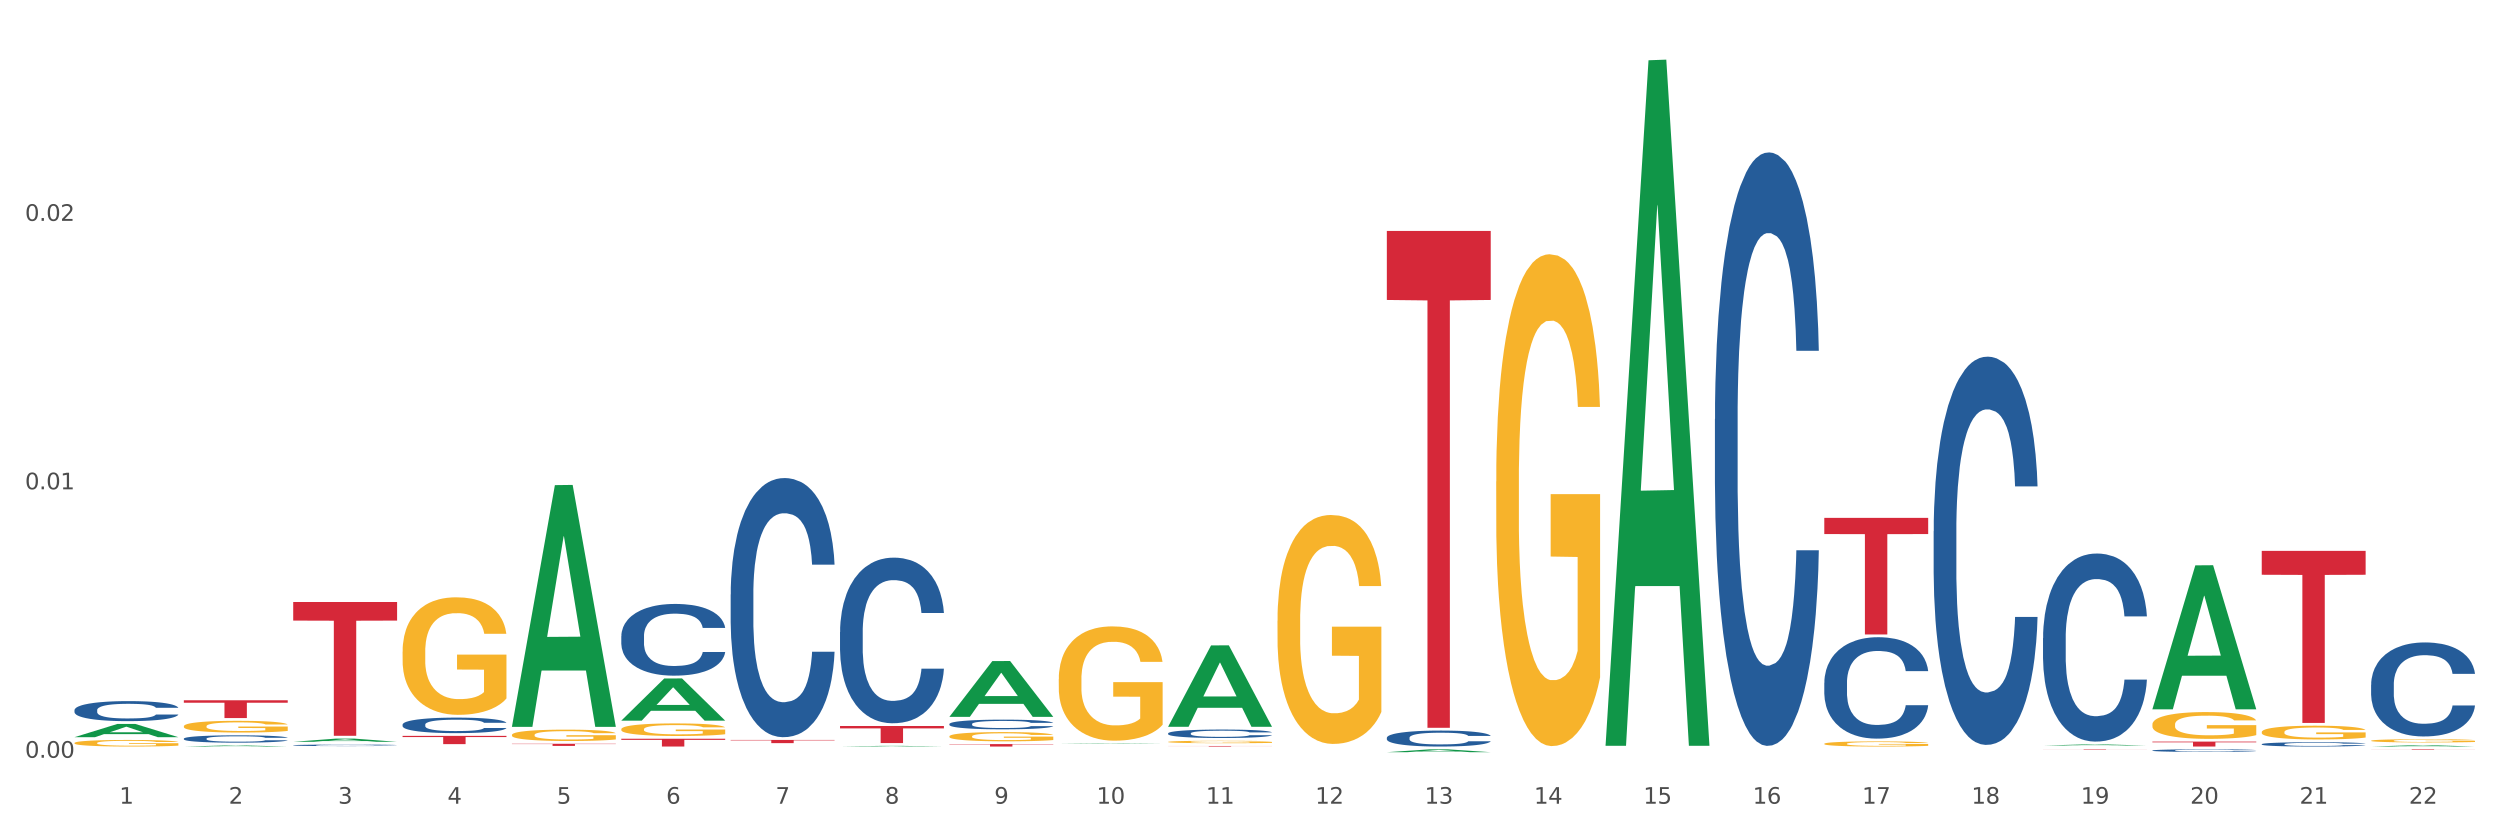 <?xml version="1.0" encoding="utf-8" standalone="no"?>
<!DOCTYPE svg PUBLIC "-//W3C//DTD SVG 1.1//EN"
  "http://www.w3.org/Graphics/SVG/1.1/DTD/svg11.dtd">
<svg xmlns:xlink="http://www.w3.org/1999/xlink" width="1080pt" height="360pt" viewBox="0 0 1080 360" xmlns="http://www.w3.org/2000/svg" version="1.1">
 <rect x="0" y="0" width="1080" height="360" fill="#333333" stroke="none"/>
 <defs>
  <style type="text/css">*{stroke-linejoin: round; stroke-linecap: butt}</style>
 </defs>
 <g id="figure_1">
  <g id="patch_1">
   <path d="M 0 360 
L 1080 360 
L 1080 0 
L 0 0 
z
" style="fill: #ffffff; stroke: #ffffff; stroke-linejoin: miter"/>
  </g>
  <g id="axes_1">
   <g id="matplotlib.axis_1">
    <g id="xtick_1">
     <g id="text_1">
      <!-- 1 -->
      <g style="fill: #4d4d4d" transform="translate(51.562 347.204) scale(0.096 -0.096)">
       <defs>
        <path id="DejaVuSans-31" d="M 794 531 
L 1825 531 
L 1825 4091 
L 703 3866 
L 703 4441 
L 1819 4666 
L 2450 4666 
L 2450 531 
L 3481 531 
L 3481 0 
L 794 0 
L 794 531 
z
" transform="scale(0.016)"/>
       </defs>
       <use xlink:href="#DejaVuSans-31"/>
      </g>
     </g>
    </g>
    <g id="xtick_2">
     <g id="text_2">
      <!-- 2 -->
      <g style="fill: #4d4d4d" transform="translate(98.807 347.204) scale(0.096 -0.096)">
       <defs>
        <path id="DejaVuSans-32" d="M 1228 531 
L 3431 531 
L 3431 0 
L 469 0 
L 469 531 
Q 828 903 1448 1529 
Q 2069 2156 2228 2338 
Q 2531 2678 2651 2914 
Q 2772 3150 2772 3378 
Q 2772 3750 2511 3984 
Q 2250 4219 1831 4219 
Q 1534 4219 1204 4116 
Q 875 4013 500 3803 
L 500 4441 
Q 881 4594 1212 4672 
Q 1544 4750 1819 4750 
Q 2544 4750 2975 4387 
Q 3406 4025 3406 3419 
Q 3406 3131 3298 2873 
Q 3191 2616 2906 2266 
Q 2828 2175 2409 1742 
Q 1991 1309 1228 531 
z
" transform="scale(0.016)"/>
       </defs>
       <use xlink:href="#DejaVuSans-32"/>
      </g>
     </g>
    </g>
    <g id="xtick_3">
     <g id="text_3">
      <!-- 3 -->
      <g style="fill: #4d4d4d" transform="translate(146.052 347.204) scale(0.096 -0.096)">
       <defs>
        <path id="DejaVuSans-33" d="M 2597 2516 
Q 3050 2419 3304 2112 
Q 3559 1806 3559 1356 
Q 3559 666 3084 287 
Q 2609 -91 1734 -91 
Q 1441 -91 1130 -33 
Q 819 25 488 141 
L 488 750 
Q 750 597 1062 519 
Q 1375 441 1716 441 
Q 2309 441 2620 675 
Q 2931 909 2931 1356 
Q 2931 1769 2642 2001 
Q 2353 2234 1838 2234 
L 1294 2234 
L 1294 2753 
L 1863 2753 
Q 2328 2753 2575 2939 
Q 2822 3125 2822 3475 
Q 2822 3834 2567 4026 
Q 2313 4219 1838 4219 
Q 1578 4219 1281 4162 
Q 984 4106 628 3988 
L 628 4550 
Q 988 4650 1302 4700 
Q 1616 4750 1894 4750 
Q 2613 4750 3031 4423 
Q 3450 4097 3450 3541 
Q 3450 3153 3228 2886 
Q 3006 2619 2597 2516 
z
" transform="scale(0.016)"/>
       </defs>
       <use xlink:href="#DejaVuSans-33"/>
      </g>
     </g>
    </g>
    <g id="xtick_4">
     <g id="text_4">
      <!-- 4 -->
      <g style="fill: #4d4d4d" transform="translate(193.297 347.204) scale(0.096 -0.096)">
       <defs>
        <path id="DejaVuSans-34" d="M 2419 4116 
L 825 1625 
L 2419 1625 
L 2419 4116 
z
M 2253 4666 
L 3047 4666 
L 3047 1625 
L 3713 1625 
L 3713 1100 
L 3047 1100 
L 3047 0 
L 2419 0 
L 2419 1100 
L 313 1100 
L 313 1709 
L 2253 4666 
z
" transform="scale(0.016)"/>
       </defs>
       <use xlink:href="#DejaVuSans-34"/>
      </g>
     </g>
    </g>
    <g id="xtick_5">
     <g id="text_5">
      <!-- 5 -->
      <g style="fill: #4d4d4d" transform="translate(240.542 347.204) scale(0.096 -0.096)">
       <defs>
        <path id="DejaVuSans-35" d="M 691 4666 
L 3169 4666 
L 3169 4134 
L 1269 4134 
L 1269 2991 
Q 1406 3038 1543 3061 
Q 1681 3084 1819 3084 
Q 2600 3084 3056 2656 
Q 3513 2228 3513 1497 
Q 3513 744 3044 326 
Q 2575 -91 1722 -91 
Q 1428 -91 1123 -41 
Q 819 9 494 109 
L 494 744 
Q 775 591 1075 516 
Q 1375 441 1709 441 
Q 2250 441 2565 725 
Q 2881 1009 2881 1497 
Q 2881 1984 2565 2268 
Q 2250 2553 1709 2553 
Q 1456 2553 1204 2497 
Q 953 2441 691 2322 
L 691 4666 
z
" transform="scale(0.016)"/>
       </defs>
       <use xlink:href="#DejaVuSans-35"/>
      </g>
     </g>
    </g>
    <g id="xtick_6">
     <g id="text_6">
      <!-- 6 -->
      <g style="fill: #4d4d4d" transform="translate(287.787 347.204) scale(0.096 -0.096)">
       <defs>
        <path id="DejaVuSans-36" d="M 2113 2584 
Q 1688 2584 1439 2293 
Q 1191 2003 1191 1497 
Q 1191 994 1439 701 
Q 1688 409 2113 409 
Q 2538 409 2786 701 
Q 3034 994 3034 1497 
Q 3034 2003 2786 2293 
Q 2538 2584 2113 2584 
z
M 3366 4563 
L 3366 3988 
Q 3128 4100 2886 4159 
Q 2644 4219 2406 4219 
Q 1781 4219 1451 3797 
Q 1122 3375 1075 2522 
Q 1259 2794 1537 2939 
Q 1816 3084 2150 3084 
Q 2853 3084 3261 2657 
Q 3669 2231 3669 1497 
Q 3669 778 3244 343 
Q 2819 -91 2113 -91 
Q 1303 -91 875 529 
Q 447 1150 447 2328 
Q 447 3434 972 4092 
Q 1497 4750 2381 4750 
Q 2619 4750 2861 4703 
Q 3103 4656 3366 4563 
z
" transform="scale(0.016)"/>
       </defs>
       <use xlink:href="#DejaVuSans-36"/>
      </g>
     </g>
    </g>
    <g id="xtick_7">
     <g id="text_7">
      <!-- 7 -->
      <g style="fill: #4d4d4d" transform="translate(335.032 347.204) scale(0.096 -0.096)">
       <defs>
        <path id="DejaVuSans-37" d="M 525 4666 
L 3525 4666 
L 3525 4397 
L 1831 0 
L 1172 0 
L 2766 4134 
L 525 4134 
L 525 4666 
z
" transform="scale(0.016)"/>
       </defs>
       <use xlink:href="#DejaVuSans-37"/>
      </g>
     </g>
    </g>
    <g id="xtick_8">
     <g id="text_8">
      <!-- 8 -->
      <g style="fill: #4d4d4d" transform="translate(382.276 347.204) scale(0.096 -0.096)">
       <defs>
        <path id="DejaVuSans-38" d="M 2034 2216 
Q 1584 2216 1326 1975 
Q 1069 1734 1069 1313 
Q 1069 891 1326 650 
Q 1584 409 2034 409 
Q 2484 409 2743 651 
Q 3003 894 3003 1313 
Q 3003 1734 2745 1975 
Q 2488 2216 2034 2216 
z
M 1403 2484 
Q 997 2584 770 2862 
Q 544 3141 544 3541 
Q 544 4100 942 4425 
Q 1341 4750 2034 4750 
Q 2731 4750 3128 4425 
Q 3525 4100 3525 3541 
Q 3525 3141 3298 2862 
Q 3072 2584 2669 2484 
Q 3125 2378 3379 2068 
Q 3634 1759 3634 1313 
Q 3634 634 3220 271 
Q 2806 -91 2034 -91 
Q 1263 -91 848 271 
Q 434 634 434 1313 
Q 434 1759 690 2068 
Q 947 2378 1403 2484 
z
M 1172 3481 
Q 1172 3119 1398 2916 
Q 1625 2713 2034 2713 
Q 2441 2713 2670 2916 
Q 2900 3119 2900 3481 
Q 2900 3844 2670 4047 
Q 2441 4250 2034 4250 
Q 1625 4250 1398 4047 
Q 1172 3844 1172 3481 
z
" transform="scale(0.016)"/>
       </defs>
       <use xlink:href="#DejaVuSans-38"/>
      </g>
     </g>
    </g>
    <g id="xtick_9">
     <g id="text_9">
      <!-- 9 -->
      <g style="fill: #4d4d4d" transform="translate(429.521 347.204) scale(0.096 -0.096)">
       <defs>
        <path id="DejaVuSans-39" d="M 703 97 
L 703 672 
Q 941 559 1184 500 
Q 1428 441 1663 441 
Q 2288 441 2617 861 
Q 2947 1281 2994 2138 
Q 2813 1869 2534 1725 
Q 2256 1581 1919 1581 
Q 1219 1581 811 2004 
Q 403 2428 403 3163 
Q 403 3881 828 4315 
Q 1253 4750 1959 4750 
Q 2769 4750 3195 4129 
Q 3622 3509 3622 2328 
Q 3622 1225 3098 567 
Q 2575 -91 1691 -91 
Q 1453 -91 1209 -44 
Q 966 3 703 97 
z
M 1959 2075 
Q 2384 2075 2632 2365 
Q 2881 2656 2881 3163 
Q 2881 3666 2632 3958 
Q 2384 4250 1959 4250 
Q 1534 4250 1286 3958 
Q 1038 3666 1038 3163 
Q 1038 2656 1286 2365 
Q 1534 2075 1959 2075 
z
" transform="scale(0.016)"/>
       </defs>
       <use xlink:href="#DejaVuSans-39"/>
      </g>
     </g>
    </g>
    <g id="xtick_10">
     <g id="text_10">
      <!-- 10 -->
      <g style="fill: #4d4d4d" transform="translate(473.712 347.204) scale(0.096 -0.096)">
       <defs>
        <path id="DejaVuSans-30" d="M 2034 4250 
Q 1547 4250 1301 3770 
Q 1056 3291 1056 2328 
Q 1056 1369 1301 889 
Q 1547 409 2034 409 
Q 2525 409 2770 889 
Q 3016 1369 3016 2328 
Q 3016 3291 2770 3770 
Q 2525 4250 2034 4250 
z
M 2034 4750 
Q 2819 4750 3233 4129 
Q 3647 3509 3647 2328 
Q 3647 1150 3233 529 
Q 2819 -91 2034 -91 
Q 1250 -91 836 529 
Q 422 1150 422 2328 
Q 422 3509 836 4129 
Q 1250 4750 2034 4750 
z
" transform="scale(0.016)"/>
       </defs>
       <use xlink:href="#DejaVuSans-31"/>
       <use xlink:href="#DejaVuSans-30" transform="translate(63.623 0)"/>
      </g>
     </g>
    </g>
    <g id="xtick_11">
     <g id="text_11">
      <!-- 11 -->
      <g style="fill: #4d4d4d" transform="translate(520.957 347.204) scale(0.096 -0.096)">
       <use xlink:href="#DejaVuSans-31"/>
       <use xlink:href="#DejaVuSans-31" transform="translate(63.623 0)"/>
      </g>
     </g>
    </g>
    <g id="xtick_12">
     <g id="text_12">
      <!-- 12 -->
      <g style="fill: #4d4d4d" transform="translate(568.202 347.204) scale(0.096 -0.096)">
       <use xlink:href="#DejaVuSans-31"/>
       <use xlink:href="#DejaVuSans-32" transform="translate(63.623 0)"/>
      </g>
     </g>
    </g>
    <g id="xtick_13">
     <g id="text_13">
      <!-- 13 -->
      <g style="fill: #4d4d4d" transform="translate(615.447 347.204) scale(0.096 -0.096)">
       <use xlink:href="#DejaVuSans-31"/>
       <use xlink:href="#DejaVuSans-33" transform="translate(63.623 0)"/>
      </g>
     </g>
    </g>
    <g id="xtick_14">
     <g id="text_14">
      <!-- 14 -->
      <g style="fill: #4d4d4d" transform="translate(662.692 347.204) scale(0.096 -0.096)">
       <use xlink:href="#DejaVuSans-31"/>
       <use xlink:href="#DejaVuSans-34" transform="translate(63.623 0)"/>
      </g>
     </g>
    </g>
    <g id="xtick_15">
     <g id="text_15">
      <!-- 15 -->
      <g style="fill: #4d4d4d" transform="translate(709.937 347.204) scale(0.096 -0.096)">
       <use xlink:href="#DejaVuSans-31"/>
       <use xlink:href="#DejaVuSans-35" transform="translate(63.623 0)"/>
      </g>
     </g>
    </g>
    <g id="xtick_16">
     <g id="text_16">
      <!-- 16 -->
      <g style="fill: #4d4d4d" transform="translate(757.181 347.204) scale(0.096 -0.096)">
       <use xlink:href="#DejaVuSans-31"/>
       <use xlink:href="#DejaVuSans-36" transform="translate(63.623 0)"/>
      </g>
     </g>
    </g>
    <g id="xtick_17">
     <g id="text_17">
      <!-- 17 -->
      <g style="fill: #4d4d4d" transform="translate(804.426 347.204) scale(0.096 -0.096)">
       <use xlink:href="#DejaVuSans-31"/>
       <use xlink:href="#DejaVuSans-37" transform="translate(63.623 0)"/>
      </g>
     </g>
    </g>
    <g id="xtick_18">
     <g id="text_18">
      <!-- 18 -->
      <g style="fill: #4d4d4d" transform="translate(851.671 347.204) scale(0.096 -0.096)">
       <use xlink:href="#DejaVuSans-31"/>
       <use xlink:href="#DejaVuSans-38" transform="translate(63.623 0)"/>
      </g>
     </g>
    </g>
    <g id="xtick_19">
     <g id="text_19">
      <!-- 19 -->
      <g style="fill: #4d4d4d" transform="translate(898.916 347.204) scale(0.096 -0.096)">
       <use xlink:href="#DejaVuSans-31"/>
       <use xlink:href="#DejaVuSans-39" transform="translate(63.623 0)"/>
      </g>
     </g>
    </g>
    <g id="xtick_20">
     <g id="text_20">
      <!-- 20 -->
      <g style="fill: #4d4d4d" transform="translate(946.161 347.204) scale(0.096 -0.096)">
       <use xlink:href="#DejaVuSans-32"/>
       <use xlink:href="#DejaVuSans-30" transform="translate(63.623 0)"/>
      </g>
     </g>
    </g>
    <g id="xtick_21">
     <g id="text_21">
      <!-- 21 -->
      <g style="fill: #4d4d4d" transform="translate(993.406 347.204) scale(0.096 -0.096)">
       <use xlink:href="#DejaVuSans-32"/>
       <use xlink:href="#DejaVuSans-31" transform="translate(63.623 0)"/>
      </g>
     </g>
    </g>
    <g id="xtick_22">
     <g id="text_22">
      <!-- 22 -->
      <g style="fill: #4d4d4d" transform="translate(1040.651 347.204) scale(0.096 -0.096)">
       <use xlink:href="#DejaVuSans-32"/>
       <use xlink:href="#DejaVuSans-32" transform="translate(63.623 0)"/>
      </g>
     </g>
    </g>
    <g id="xtick_23"/>
    <g id="xtick_24"/>
    <g id="xtick_25"/>
    <g id="xtick_26"/>
    <g id="xtick_27"/>
    <g id="xtick_28"/>
    <g id="xtick_29"/>
    <g id="xtick_30"/>
    <g id="xtick_31"/>
    <g id="xtick_32"/>
    <g id="xtick_33"/>
    <g id="xtick_34"/>
    <g id="xtick_35"/>
    <g id="xtick_36"/>
    <g id="xtick_37"/>
    <g id="xtick_38"/>
    <g id="xtick_39"/>
    <g id="xtick_40"/>
    <g id="xtick_41"/>
    <g id="xtick_42"/>
    <g id="xtick_43"/>
   </g>
   <g id="matplotlib.axis_2">
    <g id="ytick_1">
     <g id="text_23">
      <!-- 0.00 -->
      <g style="fill: #4d4d4d" transform="translate(10.8 327.348) scale(0.096 -0.096)">
       <defs>
        <path id="DejaVuSans-2e" d="M 684 794 
L 1344 794 
L 1344 0 
L 684 0 
L 684 794 
z
" transform="scale(0.016)"/>
       </defs>
       <use xlink:href="#DejaVuSans-30"/>
       <use xlink:href="#DejaVuSans-2e" transform="translate(63.623 0)"/>
       <use xlink:href="#DejaVuSans-30" transform="translate(95.41 0)"/>
       <use xlink:href="#DejaVuSans-30" transform="translate(159.033 0)"/>
      </g>
     </g>
    </g>
    <g id="ytick_2">
     <g id="text_24">
      <!-- 0.01 -->
      <g style="fill: #4d4d4d" transform="translate(10.8 211.378) scale(0.096 -0.096)">
       <use xlink:href="#DejaVuSans-30"/>
       <use xlink:href="#DejaVuSans-2e" transform="translate(63.623 0)"/>
       <use xlink:href="#DejaVuSans-30" transform="translate(95.41 0)"/>
       <use xlink:href="#DejaVuSans-31" transform="translate(159.033 0)"/>
      </g>
     </g>
    </g>
    <g id="ytick_3">
     <g id="text_25">
      <!-- 0.02 -->
      <g style="fill: #4d4d4d" transform="translate(10.8 95.409) scale(0.096 -0.096)">
       <use xlink:href="#DejaVuSans-30"/>
       <use xlink:href="#DejaVuSans-2e" transform="translate(63.623 0)"/>
       <use xlink:href="#DejaVuSans-30" transform="translate(95.41 0)"/>
       <use xlink:href="#DejaVuSans-32" transform="translate(159.033 0)"/>
      </g>
     </g>
    </g>
    <g id="ytick_4"/>
    <g id="ytick_5"/>
    <g id="ytick_6"/>
   </g>
   <g id="PolyCollection_1">
    <path d="M 32.175 318.459 
L 32.221 318.454 
L 50.73 312.734 
L 58.411 312.728 
L 77.058 318.47 
L 68.174 318.47 
L 64.148 317.133 
L 45.038 317.133 
L 44.899 317.155 
L 41.013 318.47 
L 32.175 318.47 
L 32.175 318.459 
L 47.444 316.335 
L 61.742 316.33 
L 54.663 313.952 
L 54.57 313.941 
L 54.478 313.957 
L 47.398 316.33 
L 47.444 316.335 
L 32.175 318.459 
z
" clip-path="url(#p376a19a3df)" style="fill: #109648"/>
    <path d="M 79.42 322.509 
L 79.466 322.508 
L 97.974 322.03 
L 105.655 322.03 
L 124.303 322.509 
L 115.419 322.509 
L 111.393 322.398 
L 92.283 322.398 
L 92.144 322.4 
L 88.258 322.509 
L 79.42 322.509 
L 79.42 322.509 
L 94.689 322.331 
L 108.987 322.331 
L 101.907 322.132 
L 101.815 322.131 
L 101.722 322.133 
L 94.643 322.331 
L 94.689 322.331 
L 79.42 322.509 
z
" clip-path="url(#p376a19a3df)" style="fill: #109648"/>
    <path d="M 126.665 320.462 
L 126.711 320.461 
L 145.219 319.067 
L 152.9 319.065 
L 171.547 320.465 
L 162.663 320.465 
L 158.638 320.139 
L 139.528 320.139 
L 139.389 320.144 
L 135.502 320.465 
L 126.665 320.465 
L 126.665 320.462 
L 141.934 319.945 
L 156.232 319.943 
L 149.152 319.364 
L 149.06 319.361 
L 148.967 319.365 
L 141.888 319.943 
L 141.934 319.945 
L 126.665 320.462 
z
" clip-path="url(#p376a19a3df)" style="fill: #109648"/>
    <path d="M 221.154 313.819 
L 221.201 313.721 
L 239.709 209.577 
L 247.39 209.479 
L 266.037 314.015 
L 257.153 314.015 
L 253.128 289.673 
L 234.018 289.673 
L 233.879 290.065 
L 229.992 314.015 
L 221.154 314.015 
L 221.154 313.819 
L 236.424 275.145 
L 250.722 275.047 
L 243.642 231.76 
L 243.55 231.564 
L 243.457 231.858 
L 236.378 275.047 
L 236.424 275.145 
L 221.154 313.819 
z
" clip-path="url(#p376a19a3df)" style="fill: #109648"/>
    <path d="M 268.399 311.288 
L 268.446 311.271 
L 286.954 293.096 
L 294.635 293.079 
L 313.282 311.323 
L 304.398 311.323 
L 300.372 307.074 
L 281.263 307.074 
L 281.124 307.143 
L 277.237 311.323 
L 268.399 311.323 
L 268.399 311.288 
L 283.669 304.539 
L 297.966 304.522 
L 290.887 296.967 
L 290.794 296.933 
L 290.702 296.985 
L 283.622 304.522 
L 283.669 304.539 
L 268.399 311.288 
z
" clip-path="url(#p376a19a3df)" style="fill: #109648"/>
    <path d="M 362.889 322.509 
L 362.935 322.509 
L 381.444 322.203 
L 389.125 322.202 
L 407.772 322.509 
L 398.888 322.509 
L 394.862 322.438 
L 375.752 322.438 
L 375.614 322.439 
L 371.727 322.509 
L 362.889 322.509 
L 362.889 322.509 
L 378.158 322.395 
L 392.456 322.395 
L 385.377 322.268 
L 385.284 322.267 
L 385.192 322.268 
L 378.112 322.395 
L 378.158 322.395 
L 362.889 322.509 
z
" clip-path="url(#p376a19a3df)" style="fill: #109648"/>
    <path d="M 410.134 309.645 
L 410.18 309.622 
L 428.689 285.581 
L 436.37 285.558 
L 455.017 309.69 
L 446.133 309.69 
L 442.107 304.071 
L 422.997 304.071 
L 422.858 304.161 
L 418.972 309.69 
L 410.134 309.69 
L 410.134 309.645 
L 425.403 300.717 
L 439.701 300.695 
L 432.622 290.702 
L 432.529 290.657 
L 432.437 290.725 
L 425.357 300.695 
L 425.403 300.717 
L 410.134 309.645 
z
" clip-path="url(#p376a19a3df)" style="fill: #109648"/>
    <path d="M 740.848 181.039 
L 740.901 180.805 
L 740.901 174.249 
L 741.06 165.352 
L 741.644 148.962 
L 742.387 136.552 
L 743.66 122.035 
L 744.35 115.948 
L 745.251 109.158 
L 747.108 98.153 
L 749.23 88.787 
L 750.716 83.636 
L 751.83 80.358 
L 754.324 74.505 
L 755.756 71.929 
L 757.241 69.822 
L 758.515 68.417 
L 760.637 66.778 
L 762.334 66.076 
L 764.297 65.842 
L 765.942 66.076 
L 768.117 67.012 
L 771.3 69.822 
L 772.521 71.461 
L 774.165 74.271 
L 775.863 78.017 
L 777.242 81.763 
L 778.834 87.148 
L 780.479 94.173 
L 782.07 103.07 
L 783.184 111.265 
L 784.086 119.928 
L 784.882 130.465 
L 785.465 141.937 
L 785.731 151.537 
L 776.022 151.537 
L 775.757 142.874 
L 775.226 133.508 
L 774.696 127.187 
L 774.112 122.035 
L 773.21 116.182 
L 772.415 112.436 
L 771.088 107.987 
L 769.868 105.177 
L 768.86 103.538 
L 767.64 102.133 
L 765.04 100.729 
L 763.183 100.729 
L 762.016 101.197 
L 760.584 102.368 
L 759.364 104.007 
L 757.931 106.816 
L 756.817 109.86 
L 755.703 113.841 
L 755.066 116.65 
L 754.111 121.801 
L 753.475 126.016 
L 752.626 133.274 
L 752.148 138.425 
L 751.3 151.771 
L 750.928 161.605 
L 750.769 168.395 
L 750.663 175.888 
L 750.663 212.414 
L 750.981 228.804 
L 751.246 235.828 
L 751.671 243.789 
L 752.467 254.091 
L 753.634 264.159 
L 754.854 271.417 
L 755.862 275.866 
L 756.817 279.144 
L 757.772 281.72 
L 758.939 284.061 
L 759.894 285.466 
L 761.326 286.871 
L 763.024 287.573 
L 764.35 287.573 
L 767.056 286.403 
L 768.276 285.232 
L 769.444 283.593 
L 770.717 281.017 
L 771.725 278.208 
L 772.308 276.1 
L 773.263 271.652 
L 774.006 266.969 
L 774.643 261.584 
L 775.067 256.901 
L 775.545 249.877 
L 775.916 241.916 
L 776.022 237.701 
L 785.731 237.701 
L 785.519 246.13 
L 785.147 254.325 
L 784.404 265.33 
L 783.821 271.652 
L 782.919 279.378 
L 781.964 285.934 
L 780.638 293.193 
L 779.417 298.578 
L 778.144 303.261 
L 776.765 307.475 
L 774.271 313.329 
L 773.369 314.968 
L 771.46 317.777 
L 769.974 319.416 
L 767.799 321.055 
L 765.571 321.992 
L 763.236 322.226 
L 761.167 321.758 
L 758.886 320.353 
L 757.454 318.948 
L 755.862 316.841 
L 754.005 313.563 
L 752.254 309.582 
L 750.61 304.9 
L 749.071 299.514 
L 747.639 293.427 
L 745.782 283.359 
L 744.403 273.525 
L 743.395 264.393 
L 742.705 256.667 
L 742.015 246.833 
L 741.644 240.043 
L 741.06 223.653 
L 740.848 208.434 
L 740.848 181.039 
z
" clip-path="url(#p376a19a3df)" style="fill: #255c99"/>
    <path d="M 977.072 321.478 
L 977.126 321.476 
L 977.126 321.428 
L 977.285 321.363 
L 977.868 321.243 
L 978.611 321.153 
L 979.884 321.047 
L 980.574 321.002 
L 981.476 320.953 
L 983.333 320.872 
L 985.455 320.804 
L 986.94 320.766 
L 988.054 320.742 
L 990.548 320.699 
L 991.98 320.681 
L 993.466 320.665 
L 994.739 320.655 
L 996.861 320.643 
L 998.559 320.638 
L 1000.522 320.636 
L 1002.166 320.638 
L 1004.342 320.645 
L 1007.525 320.665 
L 1008.745 320.677 
L 1010.39 320.698 
L 1012.087 320.725 
L 1013.467 320.752 
L 1015.058 320.792 
L 1016.703 320.843 
L 1018.294 320.908 
L 1019.409 320.968 
L 1020.31 321.031 
L 1021.106 321.108 
L 1021.69 321.192 
L 1021.955 321.262 
L 1012.246 321.262 
L 1011.981 321.199 
L 1011.451 321.131 
L 1010.92 321.084 
L 1010.337 321.047 
L 1009.435 321.004 
L 1008.639 320.977 
L 1007.313 320.944 
L 1006.092 320.924 
L 1005.084 320.912 
L 1003.864 320.901 
L 1001.265 320.891 
L 999.408 320.891 
L 998.241 320.894 
L 996.808 320.903 
L 995.588 320.915 
L 994.155 320.935 
L 993.041 320.958 
L 991.927 320.987 
L 991.291 321.007 
L 990.336 321.045 
L 989.699 321.076 
L 988.85 321.129 
L 988.373 321.166 
L 987.524 321.264 
L 987.153 321.336 
L 986.993 321.385 
L 986.887 321.44 
L 986.887 321.707 
L 987.206 321.827 
L 987.471 321.878 
L 987.895 321.936 
L 988.691 322.012 
L 989.858 322.085 
L 991.078 322.138 
L 992.086 322.171 
L 993.041 322.195 
L 993.996 322.213 
L 995.163 322.231 
L 996.118 322.241 
L 997.551 322.251 
L 999.249 322.256 
L 1000.575 322.256 
L 1003.281 322.248 
L 1004.501 322.239 
L 1005.668 322.227 
L 1006.941 322.208 
L 1007.949 322.188 
L 1008.533 322.172 
L 1009.488 322.14 
L 1010.23 322.106 
L 1010.867 322.066 
L 1011.292 322.032 
L 1011.769 321.981 
L 1012.14 321.923 
L 1012.246 321.892 
L 1021.955 321.892 
L 1021.743 321.953 
L 1021.372 322.013 
L 1020.629 322.094 
L 1020.045 322.14 
L 1019.143 322.196 
L 1018.188 322.244 
L 1016.862 322.297 
L 1015.642 322.337 
L 1014.369 322.371 
L 1012.989 322.402 
L 1010.496 322.444 
L 1009.594 322.456 
L 1007.684 322.477 
L 1006.198 322.489 
L 1004.023 322.501 
L 1001.795 322.508 
L 999.461 322.509 
L 997.392 322.506 
L 995.11 322.496 
L 993.678 322.485 
L 992.086 322.47 
L 990.23 322.446 
L 988.479 322.417 
L 986.834 322.383 
L 985.296 322.343 
L 983.863 322.299 
L 982.006 322.225 
L 980.627 322.154 
L 979.619 322.087 
L 978.929 322.03 
L 978.24 321.959 
L 977.868 321.909 
L 977.285 321.789 
L 977.072 321.678 
L 977.072 321.478 
z
" clip-path="url(#p376a19a3df)" style="fill: #255c99"/>
    <path d="M 1024.317 295.782 
L 1024.37 295.745 
L 1024.37 294.706 
L 1024.53 293.296 
L 1025.113 290.699 
L 1025.856 288.733 
L 1027.129 286.433 
L 1027.819 285.469 
L 1028.721 284.393 
L 1030.578 282.649 
L 1032.7 281.165 
L 1034.185 280.349 
L 1035.299 279.83 
L 1037.793 278.902 
L 1039.225 278.494 
L 1040.711 278.16 
L 1041.984 277.938 
L 1044.106 277.678 
L 1045.804 277.567 
L 1047.767 277.53 
L 1049.411 277.567 
L 1051.586 277.715 
L 1054.77 278.16 
L 1055.99 278.42 
L 1057.634 278.865 
L 1059.332 279.459 
L 1060.712 280.052 
L 1062.303 280.905 
L 1063.948 282.018 
L 1065.539 283.428 
L 1066.653 284.727 
L 1067.555 286.099 
L 1068.351 287.769 
L 1068.935 289.586 
L 1069.2 291.108 
L 1059.491 291.108 
L 1059.226 289.735 
L 1058.696 288.251 
L 1058.165 287.249 
L 1057.581 286.433 
L 1056.68 285.506 
L 1055.884 284.912 
L 1054.557 284.207 
L 1053.337 283.762 
L 1052.329 283.502 
L 1051.109 283.28 
L 1048.509 283.057 
L 1046.653 283.057 
L 1045.485 283.131 
L 1044.053 283.317 
L 1042.833 283.577 
L 1041.4 284.022 
L 1040.286 284.504 
L 1039.172 285.135 
L 1038.536 285.58 
L 1037.581 286.396 
L 1036.944 287.064 
L 1036.095 288.214 
L 1035.618 289.03 
L 1034.769 291.145 
L 1034.397 292.703 
L 1034.238 293.779 
L 1034.132 294.966 
L 1034.132 300.753 
L 1034.45 303.35 
L 1034.716 304.463 
L 1035.14 305.724 
L 1035.936 307.357 
L 1037.103 308.952 
L 1038.323 310.102 
L 1039.331 310.807 
L 1040.286 311.326 
L 1041.241 311.734 
L 1042.408 312.105 
L 1043.363 312.328 
L 1044.796 312.55 
L 1046.493 312.662 
L 1047.82 312.662 
L 1050.525 312.476 
L 1051.746 312.291 
L 1052.913 312.031 
L 1054.186 311.623 
L 1055.194 311.178 
L 1055.778 310.844 
L 1056.733 310.139 
L 1057.475 309.397 
L 1058.112 308.544 
L 1058.536 307.802 
L 1059.014 306.689 
L 1059.385 305.427 
L 1059.491 304.76 
L 1069.2 304.76 
L 1068.988 306.095 
L 1068.616 307.394 
L 1067.874 309.137 
L 1067.29 310.139 
L 1066.388 311.363 
L 1065.433 312.402 
L 1064.107 313.552 
L 1062.887 314.405 
L 1061.613 315.147 
L 1060.234 315.815 
L 1057.741 316.742 
L 1056.839 317.002 
L 1054.929 317.447 
L 1053.443 317.707 
L 1051.268 317.967 
L 1049.04 318.115 
L 1046.706 318.152 
L 1044.637 318.078 
L 1042.355 317.855 
L 1040.923 317.633 
L 1039.331 317.299 
L 1037.474 316.78 
L 1035.724 316.149 
L 1034.079 315.407 
L 1032.541 314.554 
L 1031.108 313.589 
L 1029.251 311.994 
L 1027.872 310.436 
L 1026.864 308.989 
L 1026.174 307.765 
L 1025.485 306.207 
L 1025.113 305.131 
L 1024.53 302.534 
L 1024.317 300.122 
L 1024.317 295.782 
z
" clip-path="url(#p376a19a3df)" style="fill: #255c99"/>
    <path d="M 929.828 324.206 
L 929.881 324.205 
L 929.881 324.176 
L 930.04 324.137 
L 930.623 324.065 
L 931.366 324.011 
L 932.639 323.947 
L 933.329 323.921 
L 934.231 323.891 
L 936.088 323.843 
L 938.21 323.802 
L 939.695 323.779 
L 940.81 323.765 
L 943.303 323.739 
L 944.735 323.728 
L 946.221 323.719 
L 947.494 323.712 
L 949.616 323.705 
L 951.314 323.702 
L 953.277 323.701 
L 954.922 323.702 
L 957.097 323.706 
L 960.28 323.719 
L 961.5 323.726 
L 963.145 323.738 
L 964.842 323.755 
L 966.222 323.771 
L 967.813 323.795 
L 969.458 323.825 
L 971.05 323.864 
L 972.164 323.9 
L 973.066 323.938 
L 973.861 323.984 
L 974.445 324.035 
L 974.71 324.077 
L 965.002 324.077 
L 964.736 324.039 
L 964.206 323.998 
L 963.675 323.97 
L 963.092 323.947 
L 962.19 323.922 
L 961.394 323.905 
L 960.068 323.886 
L 958.847 323.874 
L 957.839 323.866 
L 956.619 323.86 
L 954.02 323.854 
L 952.163 323.854 
L 950.996 323.856 
L 949.563 323.861 
L 948.343 323.868 
L 946.911 323.881 
L 945.796 323.894 
L 944.682 323.912 
L 944.046 323.924 
L 943.091 323.946 
L 942.454 323.965 
L 941.605 323.997 
L 941.128 324.019 
L 940.279 324.078 
L 939.908 324.121 
L 939.748 324.151 
L 939.642 324.183 
L 939.642 324.343 
L 939.961 324.415 
L 940.226 324.446 
L 940.65 324.481 
L 941.446 324.526 
L 942.613 324.57 
L 943.834 324.602 
L 944.842 324.621 
L 945.796 324.636 
L 946.751 324.647 
L 947.919 324.657 
L 948.874 324.663 
L 950.306 324.67 
L 952.004 324.673 
L 953.33 324.673 
L 956.036 324.668 
L 957.256 324.662 
L 958.423 324.655 
L 959.696 324.644 
L 960.704 324.632 
L 961.288 324.622 
L 962.243 324.603 
L 962.986 324.582 
L 963.622 324.559 
L 964.047 324.538 
L 964.524 324.507 
L 964.895 324.473 
L 965.002 324.454 
L 974.71 324.454 
L 974.498 324.491 
L 974.127 324.527 
L 973.384 324.575 
L 972.8 324.603 
L 971.898 324.637 
L 970.944 324.665 
L 969.617 324.697 
L 968.397 324.721 
L 967.124 324.741 
L 965.744 324.76 
L 963.251 324.785 
L 962.349 324.793 
L 960.439 324.805 
L 958.954 324.812 
L 956.778 324.819 
L 954.55 324.823 
L 952.216 324.824 
L 950.147 324.822 
L 947.866 324.816 
L 946.433 324.81 
L 944.842 324.801 
L 942.985 324.786 
L 941.234 324.769 
L 939.589 324.749 
L 938.051 324.725 
L 936.618 324.698 
L 934.762 324.654 
L 933.382 324.611 
L 932.374 324.571 
L 931.684 324.537 
L 930.995 324.494 
L 930.623 324.464 
L 930.04 324.393 
L 929.828 324.326 
L 929.828 324.206 
z
" clip-path="url(#p376a19a3df)" style="fill: #255c99"/>
    <path d="M 882.583 275.628 
L 882.636 275.554 
L 882.636 273.476 
L 882.795 270.657 
L 883.379 265.463 
L 884.121 261.53 
L 885.395 256.929 
L 886.084 255 
L 886.986 252.848 
L 888.843 249.361 
L 890.965 246.393 
L 892.451 244.76 
L 893.565 243.722 
L 896.058 241.867 
L 897.491 241.05 
L 898.976 240.382 
L 900.249 239.937 
L 902.371 239.418 
L 904.069 239.195 
L 906.032 239.121 
L 907.677 239.195 
L 909.852 239.492 
L 913.035 240.382 
L 914.255 240.902 
L 915.9 241.792 
L 917.598 242.98 
L 918.977 244.167 
L 920.569 245.873 
L 922.213 248.099 
L 923.805 250.919 
L 924.919 253.516 
L 925.821 256.262 
L 926.617 259.601 
L 927.2 263.237 
L 927.465 266.279 
L 917.757 266.279 
L 917.491 263.533 
L 916.961 260.565 
L 916.43 258.562 
L 915.847 256.929 
L 914.945 255.074 
L 914.149 253.887 
L 912.823 252.477 
L 911.603 251.587 
L 910.595 251.068 
L 909.374 250.622 
L 906.775 250.177 
L 904.918 250.177 
L 903.751 250.325 
L 902.318 250.696 
L 901.098 251.216 
L 899.666 252.106 
L 898.552 253.071 
L 897.438 254.332 
L 896.801 255.223 
L 895.846 256.855 
L 895.209 258.191 
L 894.36 260.491 
L 893.883 262.124 
L 893.034 266.353 
L 892.663 269.47 
L 892.504 271.621 
L 892.398 273.996 
L 892.398 285.571 
L 892.716 290.765 
L 892.981 292.991 
L 893.406 295.514 
L 894.201 298.779 
L 895.368 301.97 
L 896.589 304.27 
L 897.597 305.68 
L 898.552 306.719 
L 899.507 307.535 
L 900.674 308.277 
L 901.629 308.722 
L 903.061 309.167 
L 904.759 309.39 
L 906.085 309.39 
L 908.791 309.019 
L 910.011 308.648 
L 911.178 308.129 
L 912.451 307.312 
L 913.459 306.422 
L 914.043 305.754 
L 914.998 304.344 
L 915.741 302.86 
L 916.377 301.154 
L 916.802 299.67 
L 917.279 297.444 
L 917.651 294.921 
L 917.757 293.585 
L 927.465 293.585 
L 927.253 296.256 
L 926.882 298.853 
L 926.139 302.341 
L 925.555 304.344 
L 924.654 306.793 
L 923.699 308.871 
L 922.372 311.171 
L 921.152 312.877 
L 919.879 314.362 
L 918.499 315.697 
L 916.006 317.552 
L 915.104 318.072 
L 913.194 318.962 
L 911.709 319.481 
L 909.534 320.001 
L 907.305 320.298 
L 904.971 320.372 
L 902.902 320.223 
L 900.621 319.778 
L 899.188 319.333 
L 897.597 318.665 
L 895.74 317.626 
L 893.989 316.365 
L 892.344 314.881 
L 890.806 313.174 
L 889.373 311.245 
L 887.517 308.054 
L 886.137 304.938 
L 885.129 302.044 
L 884.44 299.595 
L 883.75 296.479 
L 883.379 294.327 
L 882.795 289.133 
L 882.583 284.31 
L 882.583 275.628 
z
" clip-path="url(#p376a19a3df)" style="fill: #255c99"/>
    <path d="M 788.093 294.96 
L 788.146 294.92 
L 788.146 293.8 
L 788.305 292.279 
L 788.889 289.477 
L 789.632 287.356 
L 790.905 284.875 
L 791.594 283.835 
L 792.496 282.674 
L 794.353 280.793 
L 796.475 279.192 
L 797.961 278.312 
L 799.075 277.751 
L 801.568 276.751 
L 803.001 276.311 
L 804.486 275.951 
L 805.76 275.71 
L 807.882 275.43 
L 809.579 275.31 
L 811.542 275.27 
L 813.187 275.31 
L 815.362 275.47 
L 818.545 275.951 
L 819.765 276.231 
L 821.41 276.711 
L 823.108 277.351 
L 824.487 277.992 
L 826.079 278.912 
L 827.723 280.113 
L 829.315 281.633 
L 830.429 283.034 
L 831.331 284.515 
L 832.127 286.316 
L 832.71 288.277 
L 832.976 289.918 
L 823.267 289.918 
L 823.002 288.437 
L 822.471 286.836 
L 821.941 285.756 
L 821.357 284.875 
L 820.455 283.875 
L 819.659 283.234 
L 818.333 282.474 
L 817.113 281.994 
L 816.105 281.713 
L 814.885 281.473 
L 812.285 281.233 
L 810.428 281.233 
L 809.261 281.313 
L 807.829 281.513 
L 806.608 281.794 
L 805.176 282.274 
L 804.062 282.794 
L 802.948 283.474 
L 802.311 283.955 
L 801.356 284.835 
L 800.72 285.555 
L 799.871 286.796 
L 799.393 287.676 
L 798.544 289.958 
L 798.173 291.638 
L 798.014 292.799 
L 797.908 294.08 
L 797.908 300.323 
L 798.226 303.124 
L 798.491 304.325 
L 798.916 305.686 
L 799.712 307.446 
L 800.879 309.167 
L 802.099 310.408 
L 803.107 311.168 
L 804.062 311.729 
L 805.017 312.169 
L 806.184 312.569 
L 807.139 312.809 
L 808.571 313.049 
L 810.269 313.169 
L 811.595 313.169 
L 814.301 312.969 
L 815.521 312.769 
L 816.688 312.489 
L 817.962 312.049 
L 818.97 311.569 
L 819.553 311.208 
L 820.508 310.448 
L 821.251 309.648 
L 821.888 308.727 
L 822.312 307.927 
L 822.789 306.726 
L 823.161 305.365 
L 823.267 304.645 
L 832.976 304.645 
L 832.763 306.086 
L 832.392 307.486 
L 831.649 309.367 
L 831.066 310.448 
L 830.164 311.769 
L 829.209 312.889 
L 827.883 314.13 
L 826.662 315.05 
L 825.389 315.851 
L 824.01 316.571 
L 821.516 317.572 
L 820.614 317.852 
L 818.704 318.332 
L 817.219 318.612 
L 815.044 318.892 
L 812.816 319.052 
L 810.481 319.092 
L 808.412 319.012 
L 806.131 318.772 
L 804.699 318.532 
L 803.107 318.172 
L 801.25 317.612 
L 799.499 316.931 
L 797.855 316.131 
L 796.316 315.21 
L 794.884 314.17 
L 793.027 312.449 
L 791.648 310.768 
L 790.64 309.207 
L 789.95 307.887 
L 789.26 306.206 
L 788.889 305.045 
L 788.305 302.244 
L 788.093 299.643 
L 788.093 294.96 
z
" clip-path="url(#p376a19a3df)" style="fill: #255c99"/>
    <path d="M 835.338 229.438 
L 835.391 229.285 
L 835.391 224.996 
L 835.55 219.175 
L 836.134 208.453 
L 836.876 200.334 
L 838.15 190.837 
L 838.839 186.855 
L 839.741 182.413 
L 841.598 175.214 
L 843.72 169.087 
L 845.206 165.717 
L 846.32 163.572 
L 848.813 159.743 
L 850.246 158.058 
L 851.731 156.679 
L 853.004 155.76 
L 855.127 154.688 
L 856.824 154.229 
L 858.787 154.075 
L 860.432 154.229 
L 862.607 154.841 
L 865.79 156.679 
L 867.01 157.752 
L 868.655 159.59 
L 870.353 162.04 
L 871.732 164.491 
L 873.324 168.014 
L 874.968 172.61 
L 876.56 178.43 
L 877.674 183.791 
L 878.576 189.459 
L 879.372 196.352 
L 879.955 203.857 
L 880.221 210.138 
L 870.512 210.138 
L 870.247 204.47 
L 869.716 198.343 
L 869.186 194.207 
L 868.602 190.837 
L 867.7 187.008 
L 866.904 184.557 
L 865.578 181.647 
L 864.358 179.809 
L 863.35 178.737 
L 862.13 177.818 
L 859.53 176.898 
L 857.673 176.898 
L 856.506 177.205 
L 855.073 177.971 
L 853.853 179.043 
L 852.421 180.881 
L 851.307 182.872 
L 850.193 185.476 
L 849.556 187.314 
L 848.601 190.684 
L 847.964 193.441 
L 847.116 198.19 
L 846.638 201.56 
L 845.789 210.291 
L 845.418 216.724 
L 845.259 221.166 
L 845.153 226.068 
L 845.153 249.963 
L 845.471 260.685 
L 845.736 265.281 
L 846.161 270.489 
L 846.956 277.228 
L 848.124 283.815 
L 849.344 288.563 
L 850.352 291.474 
L 851.307 293.618 
L 852.262 295.303 
L 853.429 296.835 
L 854.384 297.754 
L 855.816 298.673 
L 857.514 299.133 
L 858.84 299.133 
L 861.546 298.367 
L 862.766 297.601 
L 863.933 296.529 
L 865.207 294.844 
L 866.215 293.006 
L 866.798 291.627 
L 867.753 288.717 
L 868.496 285.653 
L 869.132 282.13 
L 869.557 279.067 
L 870.034 274.471 
L 870.406 269.263 
L 870.512 266.506 
L 880.221 266.506 
L 880.008 272.02 
L 879.637 277.382 
L 878.894 284.581 
L 878.311 288.717 
L 877.409 293.771 
L 876.454 298.06 
L 875.127 302.809 
L 873.907 306.332 
L 872.634 309.395 
L 871.255 312.152 
L 868.761 315.982 
L 867.859 317.054 
L 865.949 318.892 
L 864.464 319.964 
L 862.289 321.037 
L 860.06 321.649 
L 857.726 321.803 
L 855.657 321.496 
L 853.376 320.577 
L 851.943 319.658 
L 850.352 318.279 
L 848.495 316.135 
L 846.744 313.531 
L 845.1 310.468 
L 843.561 306.944 
L 842.129 302.962 
L 840.272 296.375 
L 838.892 289.942 
L 837.884 283.968 
L 837.195 278.913 
L 836.505 272.48 
L 836.134 268.038 
L 835.55 257.316 
L 835.338 247.359 
L 835.338 229.438 
z
" clip-path="url(#p376a19a3df)" style="fill: #255c99"/>
    <path d="M 599.113 318.706 
L 599.167 318.7 
L 599.167 318.523 
L 599.326 318.284 
L 599.909 317.842 
L 600.652 317.508 
L 601.925 317.117 
L 602.615 316.953 
L 603.517 316.77 
L 605.374 316.473 
L 607.496 316.221 
L 608.981 316.082 
L 610.095 315.994 
L 612.589 315.836 
L 614.021 315.767 
L 615.507 315.71 
L 616.78 315.672 
L 618.902 315.628 
L 620.6 315.609 
L 622.563 315.603 
L 624.207 315.609 
L 626.383 315.635 
L 629.566 315.71 
L 630.786 315.754 
L 632.431 315.83 
L 634.128 315.931 
L 635.508 316.032 
L 637.099 316.177 
L 638.744 316.366 
L 640.335 316.606 
L 641.45 316.827 
L 642.351 317.06 
L 643.147 317.344 
L 643.731 317.653 
L 643.996 317.911 
L 634.287 317.911 
L 634.022 317.678 
L 633.492 317.426 
L 632.961 317.256 
L 632.378 317.117 
L 631.476 316.959 
L 630.68 316.858 
L 629.354 316.738 
L 628.133 316.663 
L 627.125 316.618 
L 625.905 316.581 
L 623.306 316.543 
L 621.449 316.543 
L 620.282 316.555 
L 618.849 316.587 
L 617.629 316.631 
L 616.196 316.707 
L 615.082 316.789 
L 613.968 316.896 
L 613.332 316.972 
L 612.377 317.11 
L 611.74 317.224 
L 610.891 317.419 
L 610.414 317.558 
L 609.565 317.918 
L 609.194 318.183 
L 609.034 318.366 
L 608.928 318.567 
L 608.928 319.551 
L 609.247 319.993 
L 609.512 320.182 
L 609.936 320.397 
L 610.732 320.674 
L 611.899 320.945 
L 613.119 321.141 
L 614.127 321.261 
L 615.082 321.349 
L 616.037 321.418 
L 617.204 321.481 
L 618.159 321.519 
L 619.592 321.557 
L 621.29 321.576 
L 622.616 321.576 
L 625.322 321.544 
L 626.542 321.513 
L 627.709 321.469 
L 628.982 321.399 
L 629.99 321.324 
L 630.574 321.267 
L 631.529 321.147 
L 632.271 321.021 
L 632.908 320.876 
L 633.333 320.75 
L 633.81 320.561 
L 634.181 320.346 
L 634.287 320.233 
L 643.996 320.233 
L 643.784 320.46 
L 643.413 320.68 
L 642.67 320.977 
L 642.086 321.147 
L 641.184 321.355 
L 640.229 321.532 
L 638.903 321.727 
L 637.683 321.872 
L 636.41 321.999 
L 635.03 322.112 
L 632.537 322.27 
L 631.635 322.314 
L 629.725 322.39 
L 628.239 322.434 
L 626.064 322.478 
L 623.836 322.503 
L 621.502 322.509 
L 619.433 322.497 
L 617.151 322.459 
L 615.719 322.421 
L 614.127 322.364 
L 612.271 322.276 
L 610.52 322.169 
L 608.875 322.043 
L 607.337 321.898 
L 605.904 321.734 
L 604.047 321.462 
L 602.668 321.198 
L 601.66 320.952 
L 600.97 320.743 
L 600.281 320.479 
L 599.909 320.296 
L 599.326 319.854 
L 599.113 319.444 
L 599.113 318.706 
z
" clip-path="url(#p376a19a3df)" style="fill: #255c99"/>
    <path d="M 693.603 321.642 
L 693.65 321.364 
L 712.158 26.038 
L 719.839 25.759 
L 738.486 322.199 
L 729.602 322.199 
L 725.576 253.169 
L 706.467 253.169 
L 706.328 254.282 
L 702.441 322.199 
L 693.603 322.199 
L 693.603 321.642 
L 708.873 211.974 
L 723.17 211.695 
L 716.091 88.944 
L 715.998 88.388 
L 715.906 89.223 
L 708.826 211.695 
L 708.873 211.974 
L 693.603 321.642 
z
" clip-path="url(#p376a19a3df)" style="fill: #109648"/>
    <path d="M 268.399 315.026 
L 268.452 315.021 
L 268.452 314.843 
L 268.558 314.689 
L 269.088 314.316 
L 269.883 314.009 
L 270.466 313.845 
L 271.049 313.711 
L 271.738 313.577 
L 272.586 313.438 
L 274.122 313.234 
L 275.076 313.13 
L 276.242 313.021 
L 278.362 312.862 
L 279.898 312.773 
L 281.488 312.698 
L 284.084 312.609 
L 285.78 312.569 
L 287.582 312.539 
L 289.754 312.519 
L 291.397 312.514 
L 295 312.529 
L 298.074 312.574 
L 299.558 312.609 
L 301.465 312.668 
L 302.472 312.708 
L 304.115 312.787 
L 305.81 312.892 
L 306.976 312.981 
L 308.725 313.15 
L 310.05 313.319 
L 311.268 313.527 
L 311.904 313.671 
L 312.381 313.805 
L 312.805 313.959 
L 313.229 314.202 
L 303.691 314.202 
L 303.32 314.028 
L 302.737 313.865 
L 301.889 313.706 
L 301.147 313.607 
L 299.876 313.482 
L 298.71 313.403 
L 297.491 313.343 
L 296.007 313.294 
L 294.841 313.269 
L 293.199 313.249 
L 289.966 313.254 
L 287.794 313.294 
L 286.31 313.343 
L 285.356 313.388 
L 284.508 313.438 
L 283.555 313.507 
L 282.442 313.611 
L 281.647 313.706 
L 280.852 313.825 
L 280.216 313.944 
L 279.633 314.083 
L 279.156 314.232 
L 278.785 314.386 
L 278.467 314.574 
L 278.203 314.887 
L 278.203 315.567 
L 278.309 315.721 
L 278.573 315.925 
L 278.891 316.079 
L 279.421 316.262 
L 279.898 316.386 
L 280.799 316.565 
L 281.806 316.714 
L 282.601 316.808 
L 283.396 316.888 
L 284.773 316.997 
L 286.31 317.086 
L 287.635 317.141 
L 289.436 317.19 
L 290.655 317.21 
L 291.715 317.22 
L 294.312 317.22 
L 296.166 317.205 
L 298.233 317.171 
L 299.823 317.126 
L 301.147 317.071 
L 302.631 316.982 
L 303.585 316.898 
L 303.585 315.86 
L 291.927 315.855 
L 291.927 315.165 
L 313.282 315.165 
L 313.282 317.19 
L 312.381 317.295 
L 311.374 317.389 
L 310.315 317.473 
L 308.725 317.578 
L 306.817 317.677 
L 305.122 317.746 
L 303.32 317.806 
L 301.2 317.861 
L 298.445 317.91 
L 296.749 317.93 
L 294.629 317.945 
L 292.139 317.95 
L 289.966 317.94 
L 287.847 317.915 
L 285.621 317.871 
L 283.449 317.806 
L 281.806 317.741 
L 280.163 317.662 
L 278.415 317.558 
L 277.037 317.459 
L 275.977 317.369 
L 274.811 317.255 
L 273.539 317.106 
L 272.586 316.972 
L 271.738 316.833 
L 270.837 316.654 
L 270.201 316.5 
L 269.565 316.307 
L 269.194 316.163 
L 268.77 315.94 
L 268.452 315.627 
L 268.399 315.026 
z
" clip-path="url(#p376a19a3df)" style="fill: #f7b32b"/>
    <path d="M 410.134 318.106 
L 410.187 318.103 
L 410.187 317.971 
L 410.293 317.858 
L 410.823 317.585 
L 411.618 317.358 
L 412.201 317.238 
L 412.784 317.14 
L 413.472 317.041 
L 414.32 316.939 
L 415.857 316.789 
L 416.811 316.713 
L 417.977 316.632 
L 420.096 316.516 
L 421.633 316.45 
L 423.223 316.395 
L 425.819 316.33 
L 427.515 316.3 
L 429.316 316.278 
L 431.489 316.264 
L 433.132 316.26 
L 436.735 316.271 
L 439.808 316.304 
L 441.292 316.33 
L 443.2 316.373 
L 444.207 316.403 
L 445.849 316.461 
L 447.545 316.538 
L 448.711 316.603 
L 450.459 316.727 
L 451.784 316.851 
L 453.003 317.005 
L 453.639 317.11 
L 454.116 317.209 
L 454.54 317.322 
L 454.964 317.501 
L 445.425 317.501 
L 445.054 317.373 
L 444.472 317.253 
L 443.624 317.136 
L 442.882 317.063 
L 441.61 316.972 
L 440.444 316.913 
L 439.226 316.87 
L 437.742 316.833 
L 436.576 316.815 
L 434.933 316.8 
L 431.701 316.804 
L 429.528 316.833 
L 428.045 316.87 
L 427.091 316.902 
L 426.243 316.939 
L 425.289 316.99 
L 424.176 317.067 
L 423.382 317.136 
L 422.587 317.223 
L 421.951 317.311 
L 421.368 317.413 
L 420.891 317.523 
L 420.52 317.636 
L 420.202 317.774 
L 419.937 318.004 
L 419.937 318.504 
L 420.043 318.617 
L 420.308 318.767 
L 420.626 318.88 
L 421.156 319.015 
L 421.633 319.106 
L 422.534 319.238 
L 423.54 319.347 
L 424.335 319.416 
L 425.13 319.475 
L 426.508 319.555 
L 428.045 319.621 
L 429.369 319.661 
L 431.171 319.697 
L 432.39 319.712 
L 433.45 319.719 
L 436.046 319.719 
L 437.901 319.708 
L 439.967 319.683 
L 441.557 319.65 
L 442.882 319.61 
L 444.366 319.544 
L 445.319 319.482 
L 445.319 318.719 
L 433.662 318.716 
L 433.662 318.209 
L 455.017 318.209 
L 455.017 319.697 
L 454.116 319.774 
L 453.109 319.843 
L 452.049 319.905 
L 450.459 319.982 
L 448.552 320.055 
L 446.856 320.106 
L 445.054 320.15 
L 442.935 320.19 
L 440.179 320.226 
L 438.484 320.241 
L 436.364 320.252 
L 433.874 320.256 
L 431.701 320.248 
L 429.581 320.23 
L 427.356 320.197 
L 425.183 320.15 
L 423.54 320.102 
L 421.898 320.044 
L 420.149 319.967 
L 418.771 319.894 
L 417.712 319.829 
L 416.546 319.745 
L 415.274 319.635 
L 414.32 319.537 
L 413.472 319.435 
L 412.572 319.303 
L 411.936 319.19 
L 411.3 319.048 
L 410.929 318.942 
L 410.505 318.778 
L 410.187 318.548 
L 410.134 318.106 
z
" clip-path="url(#p376a19a3df)" style="fill: #f7b32b"/>
    <path d="M 457.379 293.416 
L 457.432 293.371 
L 457.432 291.747 
L 457.538 290.349 
L 458.068 286.967 
L 458.863 284.171 
L 459.445 282.682 
L 460.028 281.465 
L 460.717 280.247 
L 461.565 278.984 
L 463.102 277.135 
L 464.056 276.188 
L 465.221 275.196 
L 467.341 273.753 
L 468.878 272.941 
L 470.467 272.264 
L 473.064 271.453 
L 474.76 271.092 
L 476.561 270.821 
L 478.734 270.641 
L 480.377 270.596 
L 483.98 270.731 
L 487.053 271.137 
L 488.537 271.453 
L 490.445 271.994 
L 491.452 272.355 
L 493.094 273.076 
L 494.79 274.023 
L 495.956 274.835 
L 497.704 276.368 
L 499.029 277.902 
L 500.248 279.796 
L 500.884 281.104 
L 501.361 282.322 
L 501.785 283.72 
L 502.209 285.929 
L 492.67 285.929 
L 492.299 284.351 
L 491.716 282.863 
L 490.869 281.42 
L 490.127 280.518 
L 488.855 279.39 
L 487.689 278.668 
L 486.47 278.127 
L 484.987 277.676 
L 483.821 277.451 
L 482.178 277.27 
L 478.946 277.316 
L 476.773 277.676 
L 475.29 278.127 
L 474.336 278.533 
L 473.488 278.984 
L 472.534 279.616 
L 471.421 280.563 
L 470.626 281.42 
L 469.832 282.502 
L 469.196 283.584 
L 468.613 284.847 
L 468.136 286.2 
L 467.765 287.598 
L 467.447 289.312 
L 467.182 292.153 
L 467.182 298.332 
L 467.288 299.73 
L 467.553 301.579 
L 467.871 302.977 
L 468.401 304.646 
L 468.878 305.773 
L 469.779 307.397 
L 470.785 308.75 
L 471.58 309.607 
L 472.375 310.328 
L 473.753 311.32 
L 475.29 312.132 
L 476.614 312.628 
L 478.416 313.079 
L 479.635 313.26 
L 480.695 313.35 
L 483.291 313.35 
L 485.146 313.215 
L 487.212 312.899 
L 488.802 312.493 
L 490.127 311.997 
L 491.61 311.185 
L 492.564 310.418 
L 492.564 300.993 
L 480.906 300.948 
L 480.906 294.679 
L 502.262 294.679 
L 502.262 313.079 
L 501.361 314.026 
L 500.354 314.883 
L 499.294 315.65 
L 497.704 316.597 
L 495.797 317.499 
L 494.101 318.13 
L 492.299 318.672 
L 490.18 319.168 
L 487.424 319.619 
L 485.729 319.799 
L 483.609 319.934 
L 481.118 319.979 
L 478.946 319.889 
L 476.826 319.664 
L 474.601 319.258 
L 472.428 318.672 
L 470.785 318.085 
L 469.143 317.364 
L 467.394 316.417 
L 466.016 315.515 
L 464.956 314.703 
L 463.791 313.666 
L 462.519 312.313 
L 461.565 311.095 
L 460.717 309.832 
L 459.816 308.209 
L 459.181 306.81 
L 458.545 305.052 
L 458.174 303.744 
L 457.75 301.714 
L 457.432 298.873 
L 457.379 293.416 
z
" clip-path="url(#p376a19a3df)" style="fill: #f7b32b"/>
    <path d="M 504.624 320.5 
L 504.677 320.499 
L 504.677 320.464 
L 504.783 320.434 
L 505.313 320.361 
L 506.107 320.301 
L 506.69 320.269 
L 507.273 320.243 
L 507.962 320.217 
L 508.81 320.19 
L 510.347 320.15 
L 511.301 320.13 
L 512.466 320.108 
L 514.586 320.077 
L 516.123 320.06 
L 517.712 320.046 
L 520.309 320.028 
L 522.005 320.02 
L 523.806 320.015 
L 525.979 320.011 
L 527.621 320.01 
L 531.225 320.013 
L 534.298 320.021 
L 535.782 320.028 
L 537.69 320.04 
L 538.696 320.047 
L 540.339 320.063 
L 542.035 320.083 
L 543.201 320.101 
L 544.949 320.134 
L 546.274 320.167 
L 547.493 320.207 
L 548.129 320.235 
L 548.606 320.262 
L 549.029 320.292 
L 549.453 320.339 
L 539.915 320.339 
L 539.544 320.305 
L 538.961 320.273 
L 538.114 320.242 
L 537.372 320.223 
L 536.1 320.199 
L 534.934 320.183 
L 533.715 320.171 
L 532.232 320.162 
L 531.066 320.157 
L 529.423 320.153 
L 526.191 320.154 
L 524.018 320.162 
L 522.534 320.171 
L 521.581 320.18 
L 520.733 320.19 
L 519.779 320.203 
L 518.666 320.224 
L 517.871 320.242 
L 517.076 320.265 
L 516.441 320.289 
L 515.858 320.316 
L 515.381 320.345 
L 515.01 320.375 
L 514.692 320.412 
L 514.427 320.473 
L 514.427 320.605 
L 514.533 320.636 
L 514.798 320.675 
L 515.116 320.705 
L 515.646 320.741 
L 516.123 320.765 
L 517.023 320.8 
L 518.03 320.829 
L 518.825 320.848 
L 519.62 320.863 
L 520.998 320.885 
L 522.534 320.902 
L 523.859 320.913 
L 525.661 320.922 
L 526.88 320.926 
L 527.939 320.928 
L 530.536 320.928 
L 532.391 320.925 
L 534.457 320.918 
L 536.047 320.91 
L 537.372 320.899 
L 538.855 320.882 
L 539.809 320.865 
L 539.809 320.663 
L 528.151 320.662 
L 528.151 320.527 
L 549.506 320.527 
L 549.506 320.922 
L 548.606 320.943 
L 547.599 320.961 
L 546.539 320.978 
L 544.949 320.998 
L 543.042 321.017 
L 541.346 321.031 
L 539.544 321.042 
L 537.425 321.053 
L 534.669 321.063 
L 532.973 321.067 
L 530.854 321.07 
L 528.363 321.071 
L 526.191 321.069 
L 524.071 321.064 
L 521.846 321.055 
L 519.673 321.042 
L 518.03 321.03 
L 516.388 321.014 
L 514.639 320.994 
L 513.261 320.975 
L 512.201 320.957 
L 511.036 320.935 
L 509.764 320.906 
L 508.81 320.88 
L 507.962 320.853 
L 507.061 320.818 
L 506.425 320.788 
L 505.79 320.75 
L 505.419 320.722 
L 504.995 320.678 
L 504.677 320.617 
L 504.624 320.5 
z
" clip-path="url(#p376a19a3df)" style="fill: #f7b32b"/>
    <path d="M 551.869 268.178 
L 551.922 268.088 
L 551.922 264.836 
L 552.028 262.036 
L 552.557 255.262 
L 553.352 249.661 
L 553.935 246.681 
L 554.518 244.242 
L 555.207 241.803 
L 556.055 239.274 
L 557.592 235.571 
L 558.545 233.674 
L 559.711 231.687 
L 561.831 228.796 
L 563.367 227.171 
L 564.957 225.816 
L 567.554 224.19 
L 569.249 223.467 
L 571.051 222.925 
L 573.224 222.564 
L 574.866 222.474 
L 578.47 222.745 
L 581.543 223.558 
L 583.027 224.19 
L 584.934 225.274 
L 585.941 225.996 
L 587.584 227.442 
L 589.28 229.338 
L 590.445 230.964 
L 592.194 234.035 
L 593.519 237.106 
L 594.738 240.9 
L 595.374 243.519 
L 595.85 245.958 
L 596.274 248.758 
L 596.698 253.184 
L 587.16 253.184 
L 586.789 250.023 
L 586.206 247.042 
L 585.358 244.152 
L 584.617 242.345 
L 583.345 240.087 
L 582.179 238.642 
L 580.96 237.558 
L 579.476 236.655 
L 578.311 236.203 
L 576.668 235.842 
L 573.436 235.932 
L 571.263 236.655 
L 569.779 237.558 
L 568.825 238.371 
L 567.978 239.274 
L 567.024 240.539 
L 565.911 242.436 
L 565.116 244.152 
L 564.321 246.319 
L 563.685 248.487 
L 563.103 251.016 
L 562.626 253.726 
L 562.255 256.526 
L 561.937 259.958 
L 561.672 265.649 
L 561.672 278.023 
L 561.778 280.823 
L 562.043 284.527 
L 562.361 287.327 
L 562.891 290.669 
L 563.367 292.927 
L 564.268 296.179 
L 565.275 298.888 
L 566.07 300.605 
L 566.865 302.05 
L 568.243 304.037 
L 569.779 305.663 
L 571.104 306.656 
L 572.906 307.56 
L 574.124 307.921 
L 575.184 308.102 
L 577.781 308.102 
L 579.635 307.831 
L 581.702 307.198 
L 583.292 306.385 
L 584.617 305.392 
L 586.1 303.766 
L 587.054 302.23 
L 587.054 283.353 
L 575.396 283.262 
L 575.396 270.707 
L 596.751 270.707 
L 596.751 307.56 
L 595.85 309.456 
L 594.844 311.173 
L 593.784 312.708 
L 592.194 314.605 
L 590.286 316.411 
L 588.591 317.676 
L 586.789 318.76 
L 584.67 319.753 
L 581.914 320.657 
L 580.218 321.018 
L 578.099 321.289 
L 575.608 321.379 
L 573.436 321.199 
L 571.316 320.747 
L 569.09 319.934 
L 566.918 318.76 
L 565.275 317.586 
L 563.632 316.14 
L 561.884 314.244 
L 560.506 312.437 
L 559.446 310.811 
L 558.28 308.734 
L 557.009 306.024 
L 556.055 303.585 
L 555.207 301.056 
L 554.306 297.805 
L 553.67 295.004 
L 553.034 291.482 
L 552.663 288.862 
L 552.24 284.798 
L 551.922 279.107 
L 551.869 268.178 
z
" clip-path="url(#p376a19a3df)" style="fill: #f7b32b"/>
    <path d="M 646.358 208.018 
L 646.411 207.824 
L 646.411 200.838 
L 646.517 194.822 
L 647.047 180.268 
L 647.842 168.236 
L 648.425 161.833 
L 649.008 156.593 
L 649.697 151.354 
L 650.545 145.92 
L 652.081 137.964 
L 653.035 133.888 
L 654.201 129.619 
L 656.321 123.409 
L 657.857 119.916 
L 659.447 117.006 
L 662.043 113.513 
L 663.739 111.96 
L 665.541 110.796 
L 667.713 110.02 
L 669.356 109.825 
L 672.959 110.408 
L 676.033 112.154 
L 677.517 113.513 
L 679.424 115.841 
L 680.431 117.394 
L 682.074 120.499 
L 683.769 124.574 
L 684.935 128.067 
L 686.684 134.665 
L 688.009 141.263 
L 689.227 149.413 
L 689.863 155.041 
L 690.34 160.28 
L 690.764 166.296 
L 691.188 175.805 
L 681.65 175.805 
L 681.279 169.013 
L 680.696 162.609 
L 679.848 156.399 
L 679.106 152.518 
L 677.835 147.666 
L 676.669 144.562 
L 675.45 142.233 
L 673.966 140.292 
L 672.8 139.322 
L 671.158 138.546 
L 667.925 138.74 
L 665.753 140.292 
L 664.269 142.233 
L 663.315 143.979 
L 662.467 145.92 
L 661.514 148.637 
L 660.401 152.712 
L 659.606 156.399 
L 658.811 161.056 
L 658.175 165.714 
L 657.592 171.147 
L 657.115 176.969 
L 656.744 182.985 
L 656.426 190.359 
L 656.162 202.584 
L 656.162 229.17 
L 656.268 235.186 
L 656.532 243.142 
L 656.85 249.158 
L 657.38 256.338 
L 657.857 261.189 
L 658.758 268.175 
L 659.765 273.997 
L 660.56 277.684 
L 661.355 280.789 
L 662.732 285.058 
L 664.269 288.551 
L 665.594 290.686 
L 667.395 292.627 
L 668.614 293.403 
L 669.674 293.791 
L 672.271 293.791 
L 674.125 293.209 
L 676.192 291.85 
L 677.782 290.104 
L 679.106 287.969 
L 680.59 284.476 
L 681.544 281.177 
L 681.544 240.619 
L 669.886 240.425 
L 669.886 213.452 
L 691.241 213.452 
L 691.241 292.627 
L 690.34 296.702 
L 689.333 300.389 
L 688.274 303.688 
L 686.684 307.763 
L 684.776 311.644 
L 683.081 314.361 
L 681.279 316.69 
L 679.159 318.824 
L 676.404 320.765 
L 674.708 321.541 
L 672.588 322.123 
L 670.098 322.317 
L 667.925 321.929 
L 665.806 320.959 
L 663.58 319.212 
L 661.408 316.69 
L 659.765 314.167 
L 658.122 311.062 
L 656.374 306.987 
L 654.996 303.106 
L 653.936 299.613 
L 652.77 295.149 
L 651.498 289.328 
L 650.545 284.088 
L 649.697 278.654 
L 648.796 271.668 
L 648.16 265.653 
L 647.524 258.085 
L 647.153 252.457 
L 646.729 243.724 
L 646.411 231.499 
L 646.358 208.018 
z
" clip-path="url(#p376a19a3df)" style="fill: #f7b32b"/>
    <path d="M 788.093 321.312 
L 788.146 321.31 
L 788.146 321.237 
L 788.252 321.174 
L 788.782 321.022 
L 789.577 320.896 
L 790.16 320.829 
L 790.743 320.774 
L 791.431 320.719 
L 792.279 320.662 
L 793.816 320.579 
L 794.77 320.536 
L 795.936 320.491 
L 798.055 320.426 
L 799.592 320.39 
L 801.182 320.359 
L 803.778 320.323 
L 805.474 320.306 
L 807.275 320.294 
L 809.448 320.286 
L 811.091 320.284 
L 814.694 320.29 
L 817.767 320.308 
L 819.251 320.323 
L 821.159 320.347 
L 822.166 320.363 
L 823.808 320.396 
L 825.504 320.439 
L 826.67 320.475 
L 828.418 320.544 
L 829.743 320.613 
L 830.962 320.699 
L 831.598 320.758 
L 832.075 320.812 
L 832.499 320.875 
L 832.923 320.975 
L 823.384 320.975 
L 823.013 320.904 
L 822.431 320.837 
L 821.583 320.772 
L 820.841 320.731 
L 819.569 320.68 
L 818.403 320.648 
L 817.185 320.623 
L 815.701 320.603 
L 814.535 320.593 
L 812.892 320.585 
L 809.66 320.587 
L 807.487 320.603 
L 806.004 320.623 
L 805.05 320.642 
L 804.202 320.662 
L 803.248 320.691 
L 802.135 320.733 
L 801.341 320.772 
L 800.546 320.821 
L 799.91 320.869 
L 799.327 320.926 
L 798.85 320.987 
L 798.479 321.05 
L 798.161 321.127 
L 797.896 321.256 
L 797.896 321.534 
L 798.002 321.597 
L 798.267 321.68 
L 798.585 321.743 
L 799.115 321.818 
L 799.592 321.869 
L 800.493 321.942 
L 801.499 322.003 
L 802.294 322.042 
L 803.089 322.075 
L 804.467 322.119 
L 806.004 322.156 
L 807.328 322.178 
L 809.13 322.199 
L 810.349 322.207 
L 811.409 322.211 
L 814.005 322.211 
L 815.86 322.205 
L 817.926 322.19 
L 819.516 322.172 
L 820.841 322.15 
L 822.325 322.113 
L 823.278 322.079 
L 823.278 321.654 
L 811.621 321.652 
L 811.621 321.369 
L 832.976 321.369 
L 832.976 322.199 
L 832.075 322.241 
L 831.068 322.28 
L 830.008 322.314 
L 828.418 322.357 
L 826.511 322.398 
L 824.815 322.426 
L 823.013 322.451 
L 820.894 322.473 
L 818.138 322.493 
L 816.443 322.501 
L 814.323 322.507 
L 811.833 322.509 
L 809.66 322.505 
L 807.54 322.495 
L 805.315 322.477 
L 803.142 322.451 
L 801.499 322.424 
L 799.857 322.392 
L 798.108 322.349 
L 796.73 322.308 
L 795.671 322.272 
L 794.505 322.225 
L 793.233 322.164 
L 792.279 322.109 
L 791.431 322.052 
L 790.531 321.979 
L 789.895 321.916 
L 789.259 321.837 
L 788.888 321.778 
L 788.464 321.686 
L 788.146 321.558 
L 788.093 321.312 
z
" clip-path="url(#p376a19a3df)" style="fill: #f7b32b"/>
    <path d="M 929.828 312.964 
L 929.881 312.953 
L 929.881 312.573 
L 929.987 312.245 
L 930.516 311.452 
L 931.311 310.797 
L 931.894 310.448 
L 932.477 310.163 
L 933.166 309.877 
L 934.014 309.581 
L 935.551 309.148 
L 936.504 308.926 
L 937.67 308.694 
L 939.79 308.355 
L 941.326 308.165 
L 942.916 308.007 
L 945.513 307.816 
L 947.208 307.732 
L 949.01 307.668 
L 951.183 307.626 
L 952.825 307.616 
L 956.429 307.647 
L 959.502 307.742 
L 960.986 307.816 
L 962.893 307.943 
L 963.9 308.028 
L 965.543 308.197 
L 967.239 308.419 
L 968.404 308.609 
L 970.153 308.968 
L 971.478 309.328 
L 972.697 309.772 
L 973.333 310.078 
L 973.809 310.364 
L 974.233 310.691 
L 974.657 311.209 
L 965.119 311.209 
L 964.748 310.839 
L 964.165 310.49 
L 963.317 310.152 
L 962.576 309.941 
L 961.304 309.677 
L 960.138 309.507 
L 958.919 309.381 
L 957.435 309.275 
L 956.27 309.222 
L 954.627 309.18 
L 951.395 309.19 
L 949.222 309.275 
L 947.738 309.381 
L 946.784 309.476 
L 945.937 309.581 
L 944.983 309.729 
L 943.87 309.951 
L 943.075 310.152 
L 942.28 310.406 
L 941.644 310.66 
L 941.062 310.955 
L 940.585 311.273 
L 940.214 311.6 
L 939.896 312.002 
L 939.631 312.668 
L 939.631 314.116 
L 939.737 314.443 
L 940.002 314.877 
L 940.32 315.204 
L 940.85 315.595 
L 941.326 315.86 
L 942.227 316.24 
L 943.234 316.557 
L 944.029 316.758 
L 944.824 316.927 
L 946.202 317.16 
L 947.738 317.35 
L 949.063 317.466 
L 950.865 317.572 
L 952.083 317.614 
L 953.143 317.635 
L 955.74 317.635 
L 957.594 317.604 
L 959.661 317.53 
L 961.251 317.434 
L 962.576 317.318 
L 964.059 317.128 
L 965.013 316.948 
L 965.013 314.739 
L 953.355 314.729 
L 953.355 313.26 
L 974.71 313.26 
L 974.71 317.572 
L 973.809 317.794 
L 972.803 317.995 
L 971.743 318.174 
L 970.153 318.396 
L 968.245 318.608 
L 966.55 318.756 
L 964.748 318.882 
L 962.629 318.999 
L 959.873 319.104 
L 958.177 319.147 
L 956.058 319.178 
L 953.567 319.189 
L 951.395 319.168 
L 949.275 319.115 
L 947.049 319.02 
L 944.877 318.882 
L 943.234 318.745 
L 941.591 318.576 
L 939.843 318.354 
L 938.465 318.143 
L 937.405 317.952 
L 936.239 317.709 
L 934.968 317.392 
L 934.014 317.107 
L 933.166 316.811 
L 932.265 316.43 
L 931.629 316.103 
L 930.993 315.69 
L 930.622 315.384 
L 930.199 314.908 
L 929.881 314.243 
L 929.828 312.964 
z
" clip-path="url(#p376a19a3df)" style="fill: #f7b32b"/>
    <path d="M 977.072 316.247 
L 977.125 316.241 
L 977.125 316.046 
L 977.231 315.877 
L 977.761 315.47 
L 978.556 315.134 
L 979.139 314.954 
L 979.722 314.808 
L 980.411 314.661 
L 981.259 314.509 
L 982.795 314.287 
L 983.749 314.173 
L 984.915 314.053 
L 987.035 313.879 
L 988.571 313.782 
L 990.161 313.7 
L 992.758 313.603 
L 994.453 313.559 
L 996.255 313.527 
L 998.428 313.505 
L 1000.07 313.499 
L 1003.674 313.516 
L 1006.747 313.565 
L 1008.231 313.603 
L 1010.138 313.668 
L 1011.145 313.711 
L 1012.788 313.798 
L 1014.484 313.912 
L 1015.649 314.01 
L 1017.398 314.194 
L 1018.723 314.379 
L 1019.942 314.607 
L 1020.577 314.764 
L 1021.054 314.911 
L 1021.478 315.079 
L 1021.902 315.345 
L 1012.364 315.345 
L 1011.993 315.155 
L 1011.41 314.976 
L 1010.562 314.802 
L 1009.82 314.694 
L 1008.549 314.558 
L 1007.383 314.471 
L 1006.164 314.406 
L 1004.68 314.352 
L 1003.515 314.325 
L 1001.872 314.303 
L 998.639 314.308 
L 996.467 314.352 
L 994.983 314.406 
L 994.029 314.455 
L 993.181 314.509 
L 992.228 314.585 
L 991.115 314.699 
L 990.32 314.802 
L 989.525 314.933 
L 988.889 315.063 
L 988.306 315.215 
L 987.829 315.378 
L 987.459 315.546 
L 987.141 315.753 
L 986.876 316.095 
L 986.876 316.838 
L 986.982 317.007 
L 987.247 317.229 
L 987.565 317.398 
L 988.094 317.598 
L 988.571 317.734 
L 989.472 317.93 
L 990.479 318.092 
L 991.274 318.196 
L 992.069 318.282 
L 993.446 318.402 
L 994.983 318.5 
L 996.308 318.559 
L 998.11 318.614 
L 999.328 318.635 
L 1000.388 318.646 
L 1002.985 318.646 
L 1004.839 318.63 
L 1006.906 318.592 
L 1008.496 318.543 
L 1009.82 318.483 
L 1011.304 318.386 
L 1012.258 318.293 
L 1012.258 317.159 
L 1000.6 317.153 
L 1000.6 316.399 
L 1021.955 316.399 
L 1021.955 318.614 
L 1021.054 318.728 
L 1020.047 318.831 
L 1018.988 318.923 
L 1017.398 319.037 
L 1015.49 319.146 
L 1013.795 319.222 
L 1011.993 319.287 
L 1009.873 319.347 
L 1007.118 319.401 
L 1005.422 319.423 
L 1003.303 319.439 
L 1000.812 319.444 
L 998.639 319.433 
L 996.52 319.406 
L 994.294 319.357 
L 992.122 319.287 
L 990.479 319.216 
L 988.836 319.129 
L 987.088 319.015 
L 985.71 318.907 
L 984.65 318.809 
L 983.484 318.684 
L 982.213 318.521 
L 981.259 318.375 
L 980.411 318.223 
L 979.51 318.027 
L 978.874 317.859 
L 978.238 317.647 
L 977.867 317.49 
L 977.443 317.246 
L 977.125 316.903 
L 977.072 316.247 
z
" clip-path="url(#p376a19a3df)" style="fill: #f7b32b"/>
    <path d="M 1024.317 319.986 
L 1024.37 319.985 
L 1024.37 319.939 
L 1024.476 319.9 
L 1025.006 319.805 
L 1025.801 319.726 
L 1026.384 319.684 
L 1026.967 319.65 
L 1027.656 319.615 
L 1028.504 319.58 
L 1030.04 319.528 
L 1030.994 319.501 
L 1032.16 319.473 
L 1034.28 319.433 
L 1035.816 319.41 
L 1037.406 319.391 
L 1040.002 319.368 
L 1041.698 319.358 
L 1043.5 319.35 
L 1045.672 319.345 
L 1047.315 319.344 
L 1050.918 319.348 
L 1053.992 319.359 
L 1055.476 319.368 
L 1057.383 319.383 
L 1058.39 319.393 
L 1060.033 319.414 
L 1061.728 319.44 
L 1062.894 319.463 
L 1064.643 319.506 
L 1065.968 319.55 
L 1067.186 319.603 
L 1067.822 319.64 
L 1068.299 319.674 
L 1068.723 319.713 
L 1069.147 319.775 
L 1059.609 319.775 
L 1059.238 319.731 
L 1058.655 319.689 
L 1057.807 319.648 
L 1057.065 319.623 
L 1055.793 319.591 
L 1054.628 319.571 
L 1053.409 319.556 
L 1051.925 319.543 
L 1050.759 319.537 
L 1049.117 319.532 
L 1045.884 319.533 
L 1043.712 319.543 
L 1042.228 319.556 
L 1041.274 319.567 
L 1040.426 319.58 
L 1039.473 319.598 
L 1038.36 319.624 
L 1037.565 319.648 
L 1036.77 319.679 
L 1036.134 319.709 
L 1035.551 319.745 
L 1035.074 319.783 
L 1034.703 319.822 
L 1034.385 319.87 
L 1034.121 319.95 
L 1034.121 320.124 
L 1034.227 320.164 
L 1034.491 320.216 
L 1034.809 320.255 
L 1035.339 320.302 
L 1035.816 320.334 
L 1036.717 320.379 
L 1037.724 320.417 
L 1038.519 320.441 
L 1039.314 320.462 
L 1040.691 320.49 
L 1042.228 320.512 
L 1043.553 320.526 
L 1045.354 320.539 
L 1046.573 320.544 
L 1047.633 320.547 
L 1050.23 320.547 
L 1052.084 320.543 
L 1054.151 320.534 
L 1055.741 320.523 
L 1057.065 320.509 
L 1058.549 320.486 
L 1059.503 320.464 
L 1059.503 320.199 
L 1047.845 320.198 
L 1047.845 320.021 
L 1069.2 320.021 
L 1069.2 320.539 
L 1068.299 320.566 
L 1067.292 320.59 
L 1066.233 320.611 
L 1064.643 320.638 
L 1062.735 320.663 
L 1061.04 320.681 
L 1059.238 320.696 
L 1057.118 320.71 
L 1054.363 320.723 
L 1052.667 320.728 
L 1050.547 320.732 
L 1048.057 320.733 
L 1045.884 320.731 
L 1043.765 320.724 
L 1041.539 320.713 
L 1039.367 320.696 
L 1037.724 320.68 
L 1036.081 320.66 
L 1034.333 320.633 
L 1032.955 320.608 
L 1031.895 320.585 
L 1030.729 320.556 
L 1029.457 320.517 
L 1028.504 320.483 
L 1027.656 320.448 
L 1026.755 320.402 
L 1026.119 320.363 
L 1025.483 320.313 
L 1025.112 320.276 
L 1024.688 320.219 
L 1024.37 320.139 
L 1024.317 319.986 
z
" clip-path="url(#p376a19a3df)" style="fill: #f7b32b"/>
    <path d="M 32.175 320.978 
L 32.228 320.975 
L 32.228 320.882 
L 32.334 320.801 
L 32.864 320.606 
L 33.659 320.445 
L 34.242 320.359 
L 34.825 320.289 
L 35.513 320.218 
L 36.361 320.146 
L 37.898 320.039 
L 38.852 319.984 
L 40.018 319.927 
L 42.137 319.844 
L 43.674 319.797 
L 45.264 319.758 
L 47.86 319.711 
L 49.556 319.691 
L 51.357 319.675 
L 53.53 319.665 
L 55.173 319.662 
L 58.776 319.67 
L 61.849 319.693 
L 63.333 319.711 
L 65.241 319.743 
L 66.248 319.763 
L 67.89 319.805 
L 69.586 319.86 
L 70.752 319.906 
L 72.5 319.995 
L 73.825 320.083 
L 75.044 320.192 
L 75.68 320.268 
L 76.157 320.338 
L 76.581 320.419 
L 77.005 320.546 
L 67.466 320.546 
L 67.095 320.455 
L 66.513 320.369 
L 65.665 320.286 
L 64.923 320.234 
L 63.651 320.169 
L 62.485 320.127 
L 61.267 320.096 
L 59.783 320.07 
L 58.617 320.057 
L 56.974 320.047 
L 53.742 320.049 
L 51.569 320.07 
L 50.086 320.096 
L 49.132 320.12 
L 48.284 320.146 
L 47.33 320.182 
L 46.217 320.237 
L 45.423 320.286 
L 44.628 320.348 
L 43.992 320.411 
L 43.409 320.484 
L 42.932 320.562 
L 42.561 320.642 
L 42.243 320.741 
L 41.978 320.905 
L 41.978 321.261 
L 42.084 321.342 
L 42.349 321.448 
L 42.667 321.529 
L 43.197 321.625 
L 43.674 321.69 
L 44.575 321.784 
L 45.581 321.862 
L 46.376 321.911 
L 47.171 321.953 
L 48.549 322.01 
L 50.086 322.057 
L 51.41 322.086 
L 53.212 322.112 
L 54.431 322.122 
L 55.491 322.127 
L 58.087 322.127 
L 59.942 322.119 
L 62.008 322.101 
L 63.598 322.078 
L 64.923 322.049 
L 66.407 322.002 
L 67.36 321.958 
L 67.36 321.415 
L 55.703 321.412 
L 55.703 321.051 
L 77.058 321.051 
L 77.058 322.112 
L 76.157 322.166 
L 75.15 322.216 
L 74.09 322.26 
L 72.5 322.314 
L 70.593 322.366 
L 68.897 322.403 
L 67.095 322.434 
L 64.976 322.463 
L 62.22 322.489 
L 60.525 322.499 
L 58.405 322.507 
L 55.915 322.509 
L 53.742 322.504 
L 51.622 322.491 
L 49.397 322.468 
L 47.224 322.434 
L 45.581 322.4 
L 43.939 322.359 
L 42.19 322.304 
L 40.812 322.252 
L 39.753 322.205 
L 38.587 322.145 
L 37.315 322.067 
L 36.361 321.997 
L 35.513 321.924 
L 34.613 321.831 
L 33.977 321.75 
L 33.341 321.649 
L 32.97 321.573 
L 32.546 321.456 
L 32.228 321.292 
L 32.175 320.978 
z
" clip-path="url(#p376a19a3df)" style="fill: #f7b32b"/>
    <path d="M 1024.317 322.508 
L 1024.364 322.508 
L 1042.872 321.925 
L 1050.553 321.925 
L 1069.2 322.509 
L 1060.316 322.509 
L 1056.29 322.373 
L 1037.181 322.373 
L 1037.042 322.376 
L 1033.155 322.509 
L 1024.317 322.509 
L 1024.317 322.508 
L 1039.587 322.292 
L 1053.884 322.292 
L 1046.805 322.05 
L 1046.712 322.048 
L 1046.62 322.05 
L 1039.54 322.292 
L 1039.587 322.292 
L 1024.317 322.508 
z
" clip-path="url(#p376a19a3df)" style="fill: #109648"/>
    <path d="M 882.583 322.076 
L 882.629 322.076 
L 901.137 321.564 
L 908.818 321.564 
L 927.465 322.077 
L 918.581 322.077 
L 914.556 321.958 
L 895.446 321.958 
L 895.307 321.96 
L 891.42 322.077 
L 882.583 322.077 
L 882.583 322.076 
L 897.852 321.886 
L 912.15 321.886 
L 905.07 321.673 
L 904.978 321.672 
L 904.885 321.674 
L 897.806 321.886 
L 897.852 321.886 
L 882.583 322.076 
z
" clip-path="url(#p376a19a3df)" style="fill: #109648"/>
    <path d="M 929.828 306.307 
L 929.874 306.248 
L 948.382 244.23 
L 956.063 244.171 
L 974.71 306.424 
L 965.826 306.424 
L 961.801 291.927 
L 942.691 291.927 
L 942.552 292.161 
L 938.665 306.424 
L 929.828 306.424 
L 929.828 306.307 
L 945.097 283.276 
L 959.395 283.218 
L 952.315 257.44 
L 952.223 257.323 
L 952.13 257.499 
L 945.051 283.218 
L 945.097 283.276 
L 929.828 306.307 
z
" clip-path="url(#p376a19a3df)" style="fill: #109648"/>
    <path d="M 599.113 324.947 
L 599.16 324.946 
L 617.668 323.702 
L 625.349 323.701 
L 643.996 324.95 
L 635.112 324.95 
L 631.087 324.659 
L 611.977 324.659 
L 611.838 324.664 
L 607.951 324.95 
L 599.113 324.95 
L 599.113 324.947 
L 614.383 324.485 
L 628.681 324.484 
L 621.601 323.967 
L 621.509 323.965 
L 621.416 323.968 
L 614.337 324.484 
L 614.383 324.485 
L 599.113 324.947 
z
" clip-path="url(#p376a19a3df)" style="fill: #109648"/>
    <path d="M 79.42 313.735 
L 79.473 313.731 
L 79.473 313.564 
L 79.579 313.421 
L 80.109 313.073 
L 80.904 312.786 
L 81.486 312.634 
L 82.069 312.509 
L 82.758 312.384 
L 83.606 312.254 
L 85.143 312.064 
L 86.097 311.967 
L 87.262 311.865 
L 89.382 311.717 
L 90.919 311.634 
L 92.508 311.564 
L 95.105 311.481 
L 96.801 311.444 
L 98.602 311.416 
L 100.775 311.398 
L 102.418 311.393 
L 106.021 311.407 
L 109.094 311.449 
L 110.578 311.481 
L 112.486 311.537 
L 113.493 311.574 
L 115.135 311.648 
L 116.831 311.745 
L 117.997 311.828 
L 119.745 311.986 
L 121.07 312.143 
L 122.289 312.337 
L 122.925 312.472 
L 123.402 312.597 
L 123.826 312.74 
L 124.25 312.967 
L 114.711 312.967 
L 114.34 312.805 
L 113.757 312.652 
L 112.91 312.504 
L 112.168 312.412 
L 110.896 312.296 
L 109.73 312.222 
L 108.511 312.166 
L 107.028 312.12 
L 105.862 312.097 
L 104.219 312.078 
L 100.987 312.083 
L 98.814 312.12 
L 97.331 312.166 
L 96.377 312.208 
L 95.529 312.254 
L 94.575 312.319 
L 93.462 312.416 
L 92.667 312.504 
L 91.873 312.615 
L 91.237 312.726 
L 90.654 312.856 
L 90.177 312.995 
L 89.806 313.138 
L 89.488 313.314 
L 89.223 313.606 
L 89.223 314.24 
L 89.329 314.383 
L 89.594 314.573 
L 89.912 314.717 
L 90.442 314.888 
L 90.919 315.004 
L 91.82 315.17 
L 92.826 315.309 
L 93.621 315.397 
L 94.416 315.471 
L 95.794 315.573 
L 97.331 315.656 
L 98.655 315.707 
L 100.457 315.754 
L 101.676 315.772 
L 102.736 315.781 
L 105.332 315.781 
L 107.187 315.768 
L 109.253 315.735 
L 110.843 315.693 
L 112.168 315.643 
L 113.651 315.559 
L 114.605 315.481 
L 114.605 314.513 
L 102.947 314.508 
L 102.947 313.865 
L 124.303 313.865 
L 124.303 315.754 
L 123.402 315.851 
L 122.395 315.939 
L 121.335 316.017 
L 119.745 316.115 
L 117.838 316.207 
L 116.142 316.272 
L 114.34 316.328 
L 112.221 316.379 
L 109.465 316.425 
L 107.77 316.443 
L 105.65 316.457 
L 103.159 316.462 
L 100.987 316.453 
L 98.867 316.429 
L 96.642 316.388 
L 94.469 316.328 
L 92.826 316.267 
L 91.184 316.193 
L 89.435 316.096 
L 88.057 316.004 
L 86.997 315.92 
L 85.832 315.814 
L 84.56 315.675 
L 83.606 315.55 
L 82.758 315.42 
L 81.857 315.254 
L 81.222 315.11 
L 80.586 314.93 
L 80.215 314.795 
L 79.791 314.587 
L 79.473 314.296 
L 79.42 313.735 
z
" clip-path="url(#p376a19a3df)" style="fill: #f7b32b"/>
    <path d="M 126.665 321.954 
L 126.718 321.954 
L 126.718 321.937 
L 126.877 321.914 
L 127.461 321.871 
L 128.203 321.839 
L 129.477 321.802 
L 130.166 321.786 
L 131.068 321.769 
L 132.925 321.74 
L 135.047 321.716 
L 136.533 321.703 
L 137.647 321.694 
L 140.14 321.679 
L 141.573 321.673 
L 143.058 321.667 
L 144.331 321.664 
L 146.453 321.659 
L 148.151 321.657 
L 150.114 321.657 
L 151.759 321.657 
L 153.934 321.66 
L 157.117 321.667 
L 158.337 321.671 
L 159.982 321.679 
L 161.68 321.688 
L 163.059 321.698 
L 164.651 321.712 
L 166.295 321.73 
L 167.887 321.753 
L 169.001 321.774 
L 169.903 321.796 
L 170.699 321.824 
L 171.282 321.853 
L 171.547 321.878 
L 161.839 321.878 
L 161.573 321.856 
L 161.043 321.832 
L 160.512 321.815 
L 159.929 321.802 
L 159.027 321.787 
L 158.231 321.777 
L 156.905 321.766 
L 155.685 321.758 
L 154.677 321.754 
L 153.456 321.751 
L 150.857 321.747 
L 149 321.747 
L 147.833 321.748 
L 146.4 321.751 
L 145.18 321.755 
L 143.748 321.763 
L 142.634 321.77 
L 141.52 321.781 
L 140.883 321.788 
L 139.928 321.801 
L 139.291 321.812 
L 138.442 321.831 
L 137.965 321.844 
L 137.116 321.879 
L 136.745 321.904 
L 136.586 321.922 
L 136.48 321.941 
L 136.48 322.035 
L 136.798 322.077 
L 137.063 322.096 
L 137.488 322.116 
L 138.283 322.143 
L 139.45 322.169 
L 140.671 322.187 
L 141.679 322.199 
L 142.634 322.207 
L 143.589 322.214 
L 144.756 322.22 
L 145.711 322.224 
L 147.143 322.227 
L 148.841 322.229 
L 150.167 322.229 
L 152.873 322.226 
L 154.093 322.223 
L 155.26 322.219 
L 156.533 322.212 
L 157.541 322.205 
L 158.125 322.2 
L 159.08 322.188 
L 159.823 322.176 
L 160.459 322.162 
L 160.884 322.15 
L 161.361 322.132 
L 161.733 322.111 
L 161.839 322.1 
L 171.547 322.1 
L 171.335 322.122 
L 170.964 322.143 
L 170.221 322.172 
L 169.637 322.188 
L 168.736 322.208 
L 167.781 322.225 
L 166.454 322.244 
L 165.234 322.258 
L 163.961 322.27 
L 162.581 322.281 
L 160.088 322.296 
L 159.186 322.3 
L 157.276 322.307 
L 155.791 322.311 
L 153.616 322.316 
L 151.387 322.318 
L 149.053 322.319 
L 146.984 322.317 
L 144.703 322.314 
L 143.27 322.31 
L 141.679 322.305 
L 139.822 322.296 
L 138.071 322.286 
L 136.426 322.274 
L 134.888 322.26 
L 133.456 322.244 
L 131.599 322.218 
L 130.219 322.193 
L 129.211 322.169 
L 128.522 322.149 
L 127.832 322.124 
L 127.461 322.106 
L 126.877 322.064 
L 126.665 322.025 
L 126.665 321.954 
z
" clip-path="url(#p376a19a3df)" style="fill: #255c99"/>
    <path d="M 173.91 313.02 
L 173.963 313.013 
L 173.963 312.842 
L 174.122 312.609 
L 174.705 312.18 
L 175.448 311.856 
L 176.721 311.476 
L 177.411 311.317 
L 178.313 311.139 
L 180.17 310.851 
L 182.292 310.606 
L 183.777 310.471 
L 184.892 310.385 
L 187.385 310.232 
L 188.817 310.165 
L 190.303 310.11 
L 191.576 310.073 
L 193.698 310.03 
L 195.396 310.012 
L 197.359 310.006 
L 199.004 310.012 
L 201.179 310.036 
L 204.362 310.11 
L 205.582 310.153 
L 207.227 310.226 
L 208.924 310.324 
L 210.304 310.422 
L 211.895 310.563 
L 213.54 310.747 
L 215.132 310.98 
L 216.246 311.194 
L 217.148 311.421 
L 217.943 311.696 
L 218.527 311.997 
L 218.792 312.248 
L 209.084 312.248 
L 208.818 312.021 
L 208.288 311.776 
L 207.757 311.611 
L 207.174 311.476 
L 206.272 311.323 
L 205.476 311.225 
L 204.15 311.108 
L 202.929 311.035 
L 201.921 310.992 
L 200.701 310.955 
L 198.102 310.918 
L 196.245 310.918 
L 195.078 310.931 
L 193.645 310.961 
L 192.425 311.004 
L 190.993 311.078 
L 189.879 311.157 
L 188.764 311.261 
L 188.128 311.335 
L 187.173 311.47 
L 186.536 311.58 
L 185.687 311.77 
L 185.21 311.905 
L 184.361 312.254 
L 183.99 312.511 
L 183.83 312.689 
L 183.724 312.885 
L 183.724 313.84 
L 184.043 314.269 
L 184.308 314.453 
L 184.732 314.661 
L 185.528 314.931 
L 186.695 315.194 
L 187.916 315.384 
L 188.924 315.501 
L 189.879 315.586 
L 190.833 315.654 
L 192.001 315.715 
L 192.956 315.752 
L 194.388 315.789 
L 196.086 315.807 
L 197.412 315.807 
L 200.118 315.776 
L 201.338 315.746 
L 202.505 315.703 
L 203.778 315.635 
L 204.786 315.562 
L 205.37 315.507 
L 206.325 315.39 
L 207.068 315.268 
L 207.704 315.127 
L 208.129 315.004 
L 208.606 314.821 
L 208.977 314.612 
L 209.084 314.502 
L 218.792 314.502 
L 218.58 314.723 
L 218.209 314.937 
L 217.466 315.225 
L 216.882 315.39 
L 215.98 315.593 
L 215.026 315.764 
L 213.699 315.954 
L 212.479 316.095 
L 211.206 316.217 
L 209.826 316.328 
L 207.333 316.481 
L 206.431 316.524 
L 204.521 316.597 
L 203.036 316.64 
L 200.86 316.683 
L 198.632 316.707 
L 196.298 316.714 
L 194.229 316.701 
L 191.948 316.665 
L 190.515 316.628 
L 188.924 316.573 
L 187.067 316.487 
L 185.316 316.383 
L 183.671 316.26 
L 182.133 316.119 
L 180.7 315.96 
L 178.844 315.697 
L 177.464 315.439 
L 176.456 315.2 
L 175.766 314.998 
L 175.077 314.741 
L 174.705 314.563 
L 174.122 314.135 
L 173.91 313.736 
L 173.91 313.02 
z
" clip-path="url(#p376a19a3df)" style="fill: #255c99"/>
    <path d="M 268.399 274.823 
L 268.452 274.795 
L 268.452 274.003 
L 268.612 272.927 
L 269.195 270.946 
L 269.938 269.446 
L 271.211 267.692 
L 271.901 266.956 
L 272.803 266.136 
L 274.66 264.806 
L 276.782 263.674 
L 278.267 263.051 
L 279.381 262.655 
L 281.875 261.947 
L 283.307 261.636 
L 284.793 261.381 
L 286.066 261.212 
L 288.188 261.014 
L 289.886 260.929 
L 291.849 260.9 
L 293.493 260.929 
L 295.668 261.042 
L 298.852 261.381 
L 300.072 261.58 
L 301.717 261.919 
L 303.414 262.372 
L 304.794 262.825 
L 306.385 263.476 
L 308.03 264.324 
L 309.621 265.4 
L 310.735 266.39 
L 311.637 267.437 
L 312.433 268.711 
L 313.017 270.097 
L 313.282 271.258 
L 303.573 271.258 
L 303.308 270.211 
L 302.778 269.079 
L 302.247 268.315 
L 301.663 267.692 
L 300.762 266.985 
L 299.966 266.532 
L 298.639 265.994 
L 297.419 265.654 
L 296.411 265.456 
L 295.191 265.287 
L 292.591 265.117 
L 290.735 265.117 
L 289.567 265.173 
L 288.135 265.315 
L 286.915 265.513 
L 285.482 265.853 
L 284.368 266.22 
L 283.254 266.702 
L 282.618 267.041 
L 281.663 267.664 
L 281.026 268.173 
L 280.177 269.05 
L 279.7 269.673 
L 278.851 271.286 
L 278.479 272.474 
L 278.32 273.295 
L 278.214 274.201 
L 278.214 278.615 
L 278.532 280.596 
L 278.798 281.445 
L 279.222 282.407 
L 280.018 283.652 
L 281.185 284.869 
L 282.405 285.746 
L 283.413 286.284 
L 284.368 286.68 
L 285.323 286.991 
L 286.49 287.274 
L 287.445 287.444 
L 288.878 287.614 
L 290.575 287.699 
L 291.902 287.699 
L 294.607 287.557 
L 295.828 287.416 
L 296.995 287.218 
L 298.268 286.907 
L 299.276 286.567 
L 299.86 286.312 
L 300.815 285.775 
L 301.557 285.209 
L 302.194 284.558 
L 302.618 283.992 
L 303.096 283.143 
L 303.467 282.181 
L 303.573 281.671 
L 313.282 281.671 
L 313.07 282.69 
L 312.698 283.681 
L 311.956 285.011 
L 311.372 285.775 
L 310.47 286.709 
L 309.515 287.501 
L 308.189 288.378 
L 306.969 289.029 
L 305.695 289.595 
L 304.316 290.104 
L 301.823 290.812 
L 300.921 291.01 
L 299.011 291.349 
L 297.525 291.548 
L 295.35 291.746 
L 293.122 291.859 
L 290.788 291.887 
L 288.719 291.831 
L 286.437 291.661 
L 285.005 291.491 
L 283.413 291.236 
L 281.556 290.84 
L 279.806 290.359 
L 278.161 289.793 
L 276.623 289.142 
L 275.19 288.406 
L 273.333 287.19 
L 271.954 286.001 
L 270.946 284.897 
L 270.256 283.964 
L 269.567 282.775 
L 269.195 281.954 
L 268.612 279.973 
L 268.399 278.134 
L 268.399 274.823 
z
" clip-path="url(#p376a19a3df)" style="fill: #255c99"/>
    <path d="M 410.134 321.447 
L 455.017 321.447 
L 455.017 321.595 
L 437.361 321.596 
L 437.361 322.509 
L 427.683 322.509 
L 427.683 321.596 
L 410.134 321.595 
L 410.134 321.448 
L 410.134 321.447 
z
" clip-path="url(#p376a19a3df)" style="fill: #d62839"/>
    <path d="M 788.093 223.714 
L 832.976 223.714 
L 832.976 230.713 
L 815.32 230.76 
L 815.32 274.078 
L 805.642 274.078 
L 805.642 230.76 
L 788.093 230.713 
L 788.093 223.761 
L 788.093 223.714 
z
" clip-path="url(#p376a19a3df)" style="fill: #d62839"/>
    <path d="M 504.624 322.262 
L 549.506 322.262 
L 549.506 322.297 
L 531.851 322.297 
L 531.851 322.509 
L 522.173 322.509 
L 522.173 322.297 
L 504.624 322.297 
L 504.624 322.263 
L 504.624 322.262 
z
" clip-path="url(#p376a19a3df)" style="fill: #d62839"/>
    <path d="M 599.113 99.751 
L 643.996 99.751 
L 643.996 129.582 
L 626.341 129.783 
L 626.341 314.411 
L 616.662 314.411 
L 616.662 129.783 
L 599.113 129.582 
L 599.113 99.952 
L 599.113 99.751 
z
" clip-path="url(#p376a19a3df)" style="fill: #d62839"/>
    <path d="M 221.154 321.312 
L 266.037 321.312 
L 266.037 321.441 
L 248.382 321.441 
L 248.382 322.235 
L 238.703 322.235 
L 238.703 321.441 
L 221.154 321.441 
L 221.154 321.313 
L 221.154 321.312 
z
" clip-path="url(#p376a19a3df)" style="fill: #d62839"/>
    <path d="M 929.828 320.381 
L 974.71 320.381 
L 974.71 320.677 
L 957.055 320.679 
L 957.055 322.509 
L 947.377 322.509 
L 947.377 320.679 
L 929.828 320.677 
L 929.828 320.383 
L 929.828 320.381 
z
" clip-path="url(#p376a19a3df)" style="fill: #d62839"/>
    <path d="M 977.072 237.963 
L 1021.955 237.963 
L 1021.955 248.295 
L 1004.3 248.364 
L 1004.3 312.308 
L 994.621 312.308 
L 994.621 248.364 
L 977.072 248.295 
L 977.072 238.033 
L 977.072 237.963 
z
" clip-path="url(#p376a19a3df)" style="fill: #d62839"/>
    <path d="M 221.154 317.478 
L 221.207 317.473 
L 221.207 317.312 
L 221.313 317.172 
L 221.843 316.836 
L 222.638 316.558 
L 223.221 316.41 
L 223.804 316.288 
L 224.493 316.167 
L 225.341 316.042 
L 226.877 315.858 
L 227.831 315.763 
L 228.997 315.665 
L 231.117 315.521 
L 232.653 315.44 
L 234.243 315.373 
L 236.84 315.292 
L 238.535 315.256 
L 240.337 315.229 
L 242.51 315.212 
L 244.152 315.207 
L 247.756 315.22 
L 250.829 315.261 
L 252.313 315.292 
L 254.22 315.346 
L 255.227 315.382 
L 256.87 315.454 
L 258.566 315.548 
L 259.731 315.629 
L 261.48 315.781 
L 262.805 315.934 
L 264.024 316.122 
L 264.659 316.253 
L 265.136 316.374 
L 265.56 316.513 
L 265.984 316.733 
L 256.446 316.733 
L 256.075 316.576 
L 255.492 316.428 
L 254.644 316.284 
L 253.902 316.194 
L 252.631 316.082 
L 251.465 316.01 
L 250.246 315.956 
L 248.762 315.912 
L 247.597 315.889 
L 245.954 315.871 
L 242.721 315.876 
L 240.549 315.912 
L 239.065 315.956 
L 238.111 315.997 
L 237.263 316.042 
L 236.31 316.104 
L 235.197 316.199 
L 234.402 316.284 
L 233.607 316.392 
L 232.971 316.499 
L 232.388 316.625 
L 231.911 316.76 
L 231.541 316.899 
L 231.223 317.069 
L 230.958 317.352 
L 230.958 317.967 
L 231.064 318.106 
L 231.329 318.29 
L 231.647 318.429 
L 232.176 318.595 
L 232.653 318.707 
L 233.554 318.869 
L 234.561 319.003 
L 235.356 319.089 
L 236.151 319.16 
L 237.528 319.259 
L 239.065 319.34 
L 240.39 319.389 
L 242.192 319.434 
L 243.41 319.452 
L 244.47 319.461 
L 247.067 319.461 
L 248.921 319.448 
L 250.988 319.416 
L 252.578 319.376 
L 253.902 319.326 
L 255.386 319.246 
L 256.34 319.169 
L 256.34 318.231 
L 244.682 318.227 
L 244.682 317.603 
L 266.037 317.603 
L 266.037 319.434 
L 265.136 319.528 
L 264.129 319.614 
L 263.07 319.69 
L 261.48 319.784 
L 259.572 319.874 
L 257.877 319.937 
L 256.075 319.99 
L 253.955 320.04 
L 251.2 320.085 
L 249.504 320.103 
L 247.385 320.116 
L 244.894 320.121 
L 242.721 320.112 
L 240.602 320.089 
L 238.376 320.049 
L 236.204 319.99 
L 234.561 319.932 
L 232.918 319.86 
L 231.17 319.766 
L 229.792 319.676 
L 228.732 319.596 
L 227.566 319.492 
L 226.295 319.358 
L 225.341 319.237 
L 224.493 319.111 
L 223.592 318.949 
L 222.956 318.81 
L 222.32 318.635 
L 221.949 318.505 
L 221.525 318.303 
L 221.207 318.021 
L 221.154 317.478 
z
" clip-path="url(#p376a19a3df)" style="fill: #f7b32b"/>
    <path d="M 1024.317 323.701 
L 1069.2 323.701 
L 1069.2 323.734 
L 1051.545 323.734 
L 1051.545 323.934 
L 1041.866 323.934 
L 1041.866 323.734 
L 1024.317 323.734 
L 1024.317 323.701 
L 1024.317 323.701 
z
" clip-path="url(#p376a19a3df)" style="fill: #d62839"/>
    <path d="M 173.91 281.5 
L 173.963 281.453 
L 173.963 279.784 
L 174.069 278.346 
L 174.598 274.868 
L 175.393 271.993 
L 175.976 270.463 
L 176.559 269.211 
L 177.248 267.959 
L 178.096 266.66 
L 179.633 264.759 
L 180.586 263.785 
L 181.752 262.765 
L 183.872 261.281 
L 185.408 260.446 
L 186.998 259.751 
L 189.595 258.916 
L 191.29 258.545 
L 193.092 258.267 
L 195.265 258.081 
L 196.907 258.035 
L 200.511 258.174 
L 203.584 258.591 
L 205.068 258.916 
L 206.975 259.472 
L 207.982 259.843 
L 209.625 260.585 
L 211.321 261.559 
L 212.486 262.394 
L 214.235 263.971 
L 215.56 265.547 
L 216.779 267.495 
L 217.415 268.84 
L 217.891 270.092 
L 218.315 271.529 
L 218.739 273.802 
L 209.201 273.802 
L 208.83 272.179 
L 208.247 270.648 
L 207.399 269.164 
L 206.658 268.237 
L 205.386 267.078 
L 204.22 266.336 
L 203.001 265.779 
L 201.517 265.315 
L 200.352 265.084 
L 198.709 264.898 
L 195.477 264.944 
L 193.304 265.315 
L 191.82 265.779 
L 190.866 266.196 
L 190.019 266.66 
L 189.065 267.309 
L 187.952 268.283 
L 187.157 269.164 
L 186.362 270.277 
L 185.726 271.39 
L 185.144 272.689 
L 184.667 274.08 
L 184.296 275.518 
L 183.978 277.28 
L 183.713 280.201 
L 183.713 286.554 
L 183.819 287.992 
L 184.084 289.893 
L 184.402 291.331 
L 184.932 293.047 
L 185.408 294.206 
L 186.309 295.876 
L 187.316 297.267 
L 188.111 298.148 
L 188.906 298.89 
L 190.284 299.91 
L 191.82 300.745 
L 193.145 301.255 
L 194.947 301.719 
L 196.165 301.904 
L 197.225 301.997 
L 199.822 301.997 
L 201.676 301.858 
L 203.743 301.533 
L 205.333 301.116 
L 206.658 300.606 
L 208.141 299.771 
L 209.095 298.983 
L 209.095 289.291 
L 197.437 289.244 
L 197.437 282.798 
L 218.792 282.798 
L 218.792 301.719 
L 217.891 302.693 
L 216.885 303.574 
L 215.825 304.362 
L 214.235 305.336 
L 212.327 306.263 
L 210.632 306.913 
L 208.83 307.469 
L 206.711 307.979 
L 203.955 308.443 
L 202.259 308.628 
L 200.14 308.767 
L 197.649 308.814 
L 195.477 308.721 
L 193.357 308.489 
L 191.131 308.072 
L 188.959 307.469 
L 187.316 306.866 
L 185.673 306.124 
L 183.925 305.15 
L 182.547 304.223 
L 181.487 303.388 
L 180.321 302.322 
L 179.05 300.93 
L 178.096 299.678 
L 177.248 298.38 
L 176.347 296.71 
L 175.711 295.273 
L 175.075 293.464 
L 174.704 292.119 
L 174.281 290.033 
L 173.963 287.111 
L 173.91 281.5 
z
" clip-path="url(#p376a19a3df)" style="fill: #f7b32b"/>
    <path d="M 882.583 323.701 
L 927.465 323.701 
L 927.465 323.729 
L 909.81 323.729 
L 909.81 323.9 
L 900.132 323.9 
L 900.132 323.729 
L 882.583 323.729 
L 882.583 323.701 
L 882.583 323.701 
z
" clip-path="url(#p376a19a3df)" style="fill: #d62839"/>
    <path d="M 315.644 319.661 
L 360.527 319.661 
L 360.527 319.85 
L 342.872 319.852 
L 342.872 321.02 
L 333.193 321.02 
L 333.193 319.852 
L 315.644 319.85 
L 315.644 319.663 
L 315.644 319.661 
z
" clip-path="url(#p376a19a3df)" style="fill: #d62839"/>
    <path d="M 268.399 319.142 
L 313.282 319.142 
L 313.282 319.61 
L 295.627 319.613 
L 295.627 322.509 
L 285.948 322.509 
L 285.948 319.613 
L 268.399 319.61 
L 268.399 319.145 
L 268.399 319.142 
z
" clip-path="url(#p376a19a3df)" style="fill: #d62839"/>
    <path d="M 79.42 319.084 
L 79.473 319.082 
L 79.473 319 
L 79.632 318.89 
L 80.216 318.686 
L 80.958 318.532 
L 82.232 318.352 
L 82.921 318.276 
L 83.823 318.192 
L 85.68 318.055 
L 87.802 317.939 
L 89.288 317.875 
L 90.402 317.834 
L 92.895 317.761 
L 94.328 317.729 
L 95.813 317.703 
L 97.086 317.686 
L 99.209 317.665 
L 100.906 317.657 
L 102.869 317.654 
L 104.514 317.657 
L 106.689 317.668 
L 109.872 317.703 
L 111.092 317.723 
L 112.737 317.758 
L 114.435 317.805 
L 115.814 317.851 
L 117.406 317.918 
L 119.05 318.006 
L 120.642 318.116 
L 121.756 318.218 
L 122.658 318.325 
L 123.454 318.456 
L 124.037 318.599 
L 124.303 318.718 
L 114.594 318.718 
L 114.329 318.61 
L 113.798 318.494 
L 113.268 318.416 
L 112.684 318.352 
L 111.782 318.279 
L 110.986 318.232 
L 109.66 318.177 
L 108.44 318.142 
L 107.432 318.122 
L 106.212 318.104 
L 103.612 318.087 
L 101.755 318.087 
L 100.588 318.093 
L 99.156 318.107 
L 97.935 318.128 
L 96.503 318.163 
L 95.389 318.2 
L 94.275 318.25 
L 93.638 318.285 
L 92.683 318.349 
L 92.046 318.401 
L 91.198 318.491 
L 90.72 318.555 
L 89.871 318.721 
L 89.5 318.843 
L 89.341 318.927 
L 89.235 319.02 
L 89.235 319.474 
L 89.553 319.678 
L 89.818 319.765 
L 90.243 319.864 
L 91.038 319.992 
L 92.206 320.117 
L 93.426 320.207 
L 94.434 320.262 
L 95.389 320.303 
L 96.344 320.335 
L 97.511 320.364 
L 98.466 320.382 
L 99.898 320.399 
L 101.596 320.408 
L 102.922 320.408 
L 105.628 320.393 
L 106.848 320.379 
L 108.015 320.358 
L 109.289 320.326 
L 110.297 320.291 
L 110.88 320.265 
L 111.835 320.21 
L 112.578 320.152 
L 113.214 320.085 
L 113.639 320.027 
L 114.116 319.939 
L 114.488 319.841 
L 114.594 319.788 
L 124.303 319.788 
L 124.09 319.893 
L 123.719 319.995 
L 122.976 320.131 
L 122.393 320.21 
L 121.491 320.306 
L 120.536 320.387 
L 119.209 320.478 
L 117.989 320.544 
L 116.716 320.603 
L 115.337 320.655 
L 112.843 320.728 
L 111.941 320.748 
L 110.031 320.783 
L 108.546 320.803 
L 106.371 320.824 
L 104.142 320.835 
L 101.808 320.838 
L 99.739 320.832 
L 97.458 320.815 
L 96.025 320.797 
L 94.434 320.771 
L 92.577 320.731 
L 90.826 320.681 
L 89.182 320.623 
L 87.643 320.556 
L 86.211 320.48 
L 84.354 320.355 
L 82.974 320.233 
L 81.966 320.12 
L 81.277 320.024 
L 80.587 319.902 
L 80.216 319.817 
L 79.632 319.614 
L 79.42 319.425 
L 79.42 319.084 
z
" clip-path="url(#p376a19a3df)" style="fill: #255c99"/>
    <path d="M 79.42 302.507 
L 124.303 302.507 
L 124.303 303.577 
L 106.647 303.584 
L 106.647 310.201 
L 96.969 310.201 
L 96.969 303.584 
L 79.42 303.577 
L 79.42 302.515 
L 79.42 302.507 
z
" clip-path="url(#p376a19a3df)" style="fill: #d62839"/>
    <path d="M 32.175 306.768 
L 32.228 306.76 
L 32.228 306.539 
L 32.387 306.238 
L 32.971 305.685 
L 33.714 305.266 
L 34.987 304.775 
L 35.676 304.57 
L 36.578 304.34 
L 38.435 303.969 
L 40.557 303.652 
L 42.043 303.478 
L 43.157 303.368 
L 45.65 303.17 
L 47.083 303.083 
L 48.568 303.012 
L 49.842 302.964 
L 51.964 302.909 
L 53.661 302.885 
L 55.624 302.877 
L 57.269 302.885 
L 59.444 302.917 
L 62.627 303.012 
L 63.847 303.067 
L 65.492 303.162 
L 67.19 303.289 
L 68.569 303.415 
L 70.161 303.597 
L 71.805 303.834 
L 73.397 304.135 
L 74.511 304.412 
L 75.413 304.704 
L 76.209 305.06 
L 76.792 305.447 
L 77.058 305.772 
L 67.349 305.772 
L 67.084 305.479 
L 66.553 305.163 
L 66.023 304.949 
L 65.439 304.775 
L 64.537 304.578 
L 63.741 304.451 
L 62.415 304.301 
L 61.195 304.206 
L 60.187 304.151 
L 58.967 304.103 
L 56.367 304.056 
L 54.51 304.056 
L 53.343 304.071 
L 51.911 304.111 
L 50.69 304.166 
L 49.258 304.261 
L 48.144 304.364 
L 47.03 304.498 
L 46.393 304.593 
L 45.438 304.767 
L 44.802 304.91 
L 43.953 305.155 
L 43.475 305.329 
L 42.626 305.78 
L 42.255 306.112 
L 42.096 306.341 
L 41.99 306.594 
L 41.99 307.828 
L 42.308 308.381 
L 42.573 308.618 
L 42.998 308.887 
L 43.794 309.235 
L 44.961 309.575 
L 46.181 309.82 
L 47.189 309.971 
L 48.144 310.081 
L 49.099 310.168 
L 50.266 310.247 
L 51.221 310.295 
L 52.653 310.342 
L 54.351 310.366 
L 55.677 310.366 
L 58.383 310.326 
L 59.603 310.287 
L 60.77 310.232 
L 62.044 310.145 
L 63.052 310.05 
L 63.635 309.979 
L 64.59 309.828 
L 65.333 309.67 
L 65.97 309.488 
L 66.394 309.33 
L 66.872 309.093 
L 67.243 308.824 
L 67.349 308.682 
L 77.058 308.682 
L 76.845 308.966 
L 76.474 309.243 
L 75.731 309.615 
L 75.148 309.828 
L 74.246 310.089 
L 73.291 310.311 
L 71.965 310.556 
L 70.744 310.738 
L 69.471 310.896 
L 68.092 311.038 
L 65.598 311.236 
L 64.696 311.291 
L 62.786 311.386 
L 61.301 311.441 
L 59.126 311.497 
L 56.898 311.528 
L 54.563 311.536 
L 52.494 311.521 
L 50.213 311.473 
L 48.781 311.426 
L 47.189 311.354 
L 45.332 311.244 
L 43.581 311.109 
L 41.937 310.951 
L 40.398 310.769 
L 38.966 310.564 
L 37.109 310.224 
L 35.73 309.892 
L 34.722 309.583 
L 34.032 309.322 
L 33.342 308.99 
L 32.971 308.761 
L 32.387 308.207 
L 32.175 307.693 
L 32.175 306.768 
z
" clip-path="url(#p376a19a3df)" style="fill: #255c99"/>
    <path d="M 315.644 256.818 
L 315.697 256.716 
L 315.697 253.853 
L 315.856 249.968 
L 316.44 242.811 
L 317.183 237.392 
L 318.456 231.053 
L 319.146 228.395 
L 320.048 225.43 
L 321.904 220.625 
L 324.027 216.535 
L 325.512 214.286 
L 326.626 212.855 
L 329.12 210.299 
L 330.552 209.174 
L 332.038 208.254 
L 333.311 207.64 
L 335.433 206.925 
L 337.131 206.618 
L 339.094 206.516 
L 340.738 206.618 
L 342.913 207.027 
L 346.097 208.254 
L 347.317 208.969 
L 348.961 210.196 
L 350.659 211.832 
L 352.038 213.468 
L 353.63 215.82 
L 355.275 218.887 
L 356.866 222.772 
L 357.98 226.35 
L 358.882 230.133 
L 359.678 234.734 
L 360.262 239.744 
L 360.527 243.936 
L 350.818 243.936 
L 350.553 240.153 
L 350.022 236.063 
L 349.492 233.303 
L 348.908 231.053 
L 348.006 228.497 
L 347.211 226.862 
L 345.884 224.919 
L 344.664 223.692 
L 343.656 222.976 
L 342.436 222.363 
L 339.836 221.75 
L 337.979 221.75 
L 336.812 221.954 
L 335.38 222.465 
L 334.16 223.181 
L 332.727 224.408 
L 331.613 225.737 
L 330.499 227.475 
L 329.862 228.702 
L 328.907 230.951 
L 328.271 232.792 
L 327.422 235.961 
L 326.944 238.21 
L 326.096 244.038 
L 325.724 248.332 
L 325.565 251.297 
L 325.459 254.569 
L 325.459 270.519 
L 325.777 277.675 
L 326.043 280.743 
L 326.467 284.219 
L 327.263 288.718 
L 328.43 293.114 
L 329.65 296.283 
L 330.658 298.226 
L 331.613 299.657 
L 332.568 300.782 
L 333.735 301.804 
L 334.69 302.418 
L 336.123 303.031 
L 337.82 303.338 
L 339.147 303.338 
L 341.852 302.827 
L 343.073 302.316 
L 344.24 301.6 
L 345.513 300.475 
L 346.521 299.248 
L 347.105 298.328 
L 348.059 296.386 
L 348.802 294.341 
L 349.439 291.989 
L 349.863 289.944 
L 350.341 286.877 
L 350.712 283.401 
L 350.818 281.561 
L 360.527 281.561 
L 360.315 285.241 
L 359.943 288.82 
L 359.201 293.625 
L 358.617 296.386 
L 357.715 299.76 
L 356.76 302.622 
L 355.434 305.792 
L 354.214 308.143 
L 352.94 310.188 
L 351.561 312.029 
L 349.067 314.585 
L 348.166 315.3 
L 346.256 316.527 
L 344.77 317.243 
L 342.595 317.958 
L 340.367 318.367 
L 338.033 318.47 
L 335.963 318.265 
L 333.682 317.652 
L 332.25 317.038 
L 330.658 316.118 
L 328.801 314.687 
L 327.051 312.949 
L 325.406 310.904 
L 323.867 308.552 
L 322.435 305.894 
L 320.578 301.498 
L 319.199 297.204 
L 318.191 293.216 
L 317.501 289.842 
L 316.811 285.548 
L 316.44 282.583 
L 315.856 275.426 
L 315.644 268.78 
L 315.644 256.818 
z
" clip-path="url(#p376a19a3df)" style="fill: #255c99"/>
    <path d="M 362.889 273.047 
L 362.942 272.981 
L 362.942 271.152 
L 363.101 268.668 
L 363.685 264.094 
L 364.428 260.631 
L 365.701 256.58 
L 366.391 254.881 
L 367.293 252.986 
L 369.149 249.914 
L 371.271 247.301 
L 372.757 245.863 
L 373.871 244.948 
L 376.365 243.314 
L 377.797 242.596 
L 379.282 242.008 
L 380.556 241.616 
L 382.678 241.158 
L 384.375 240.962 
L 386.338 240.897 
L 387.983 240.962 
L 390.158 241.223 
L 393.341 242.008 
L 394.562 242.465 
L 396.206 243.249 
L 397.904 244.295 
L 399.283 245.34 
L 400.875 246.843 
L 402.52 248.803 
L 404.111 251.287 
L 405.225 253.574 
L 406.127 255.991 
L 406.923 258.932 
L 407.506 262.134 
L 407.772 264.813 
L 398.063 264.813 
L 397.798 262.395 
L 397.267 259.782 
L 396.737 258.017 
L 396.153 256.58 
L 395.251 254.946 
L 394.456 253.9 
L 393.129 252.659 
L 391.909 251.875 
L 390.901 251.417 
L 389.681 251.025 
L 387.081 250.633 
L 385.224 250.633 
L 384.057 250.764 
L 382.625 251.091 
L 381.405 251.548 
L 379.972 252.332 
L 378.858 253.182 
L 377.744 254.293 
L 377.107 255.077 
L 376.152 256.514 
L 375.516 257.69 
L 374.667 259.716 
L 374.189 261.154 
L 373.341 264.878 
L 372.969 267.623 
L 372.81 269.518 
L 372.704 271.609 
L 372.704 281.803 
L 373.022 286.377 
L 373.287 288.337 
L 373.712 290.559 
L 374.508 293.434 
L 375.675 296.244 
L 376.895 298.27 
L 377.903 299.511 
L 378.858 300.426 
L 379.813 301.145 
L 380.98 301.799 
L 381.935 302.191 
L 383.367 302.583 
L 385.065 302.779 
L 386.391 302.779 
L 389.097 302.452 
L 390.317 302.125 
L 391.485 301.668 
L 392.758 300.949 
L 393.766 300.165 
L 394.349 299.577 
L 395.304 298.335 
L 396.047 297.028 
L 396.684 295.525 
L 397.108 294.218 
L 397.586 292.258 
L 397.957 290.036 
L 398.063 288.86 
L 407.772 288.86 
L 407.56 291.213 
L 407.188 293.5 
L 406.445 296.571 
L 405.862 298.335 
L 404.96 300.492 
L 404.005 302.321 
L 402.679 304.347 
L 401.458 305.85 
L 400.185 307.157 
L 398.806 308.333 
L 396.312 309.967 
L 395.41 310.424 
L 393.501 311.208 
L 392.015 311.666 
L 389.84 312.123 
L 387.612 312.384 
L 385.277 312.45 
L 383.208 312.319 
L 380.927 311.927 
L 379.495 311.535 
L 377.903 310.947 
L 376.046 310.032 
L 374.295 308.921 
L 372.651 307.614 
L 371.112 306.111 
L 369.68 304.412 
L 367.823 301.603 
L 366.444 298.858 
L 365.436 296.31 
L 364.746 294.153 
L 364.056 291.409 
L 363.685 289.514 
L 363.101 284.939 
L 362.889 280.692 
L 362.889 273.047 
z
" clip-path="url(#p376a19a3df)" style="fill: #255c99"/>
    <path d="M 410.134 312.763 
L 410.187 312.759 
L 410.187 312.652 
L 410.346 312.507 
L 410.93 312.239 
L 411.673 312.037 
L 412.946 311.8 
L 413.635 311.7 
L 414.537 311.589 
L 416.394 311.41 
L 418.516 311.257 
L 420.002 311.173 
L 421.116 311.119 
L 423.609 311.023 
L 425.042 310.981 
L 426.527 310.947 
L 427.801 310.924 
L 429.923 310.897 
L 431.62 310.886 
L 433.583 310.882 
L 435.228 310.886 
L 437.403 310.901 
L 440.586 310.947 
L 441.806 310.974 
L 443.451 311.02 
L 445.149 311.081 
L 446.528 311.142 
L 448.12 311.23 
L 449.764 311.345 
L 451.356 311.49 
L 452.47 311.624 
L 453.372 311.765 
L 454.168 311.937 
L 454.751 312.125 
L 455.017 312.281 
L 445.308 312.281 
L 445.043 312.14 
L 444.512 311.987 
L 443.982 311.884 
L 443.398 311.8 
L 442.496 311.704 
L 441.7 311.643 
L 440.374 311.57 
L 439.154 311.524 
L 438.146 311.497 
L 436.926 311.475 
L 434.326 311.452 
L 432.469 311.452 
L 431.302 311.459 
L 429.87 311.478 
L 428.649 311.505 
L 427.217 311.551 
L 426.103 311.601 
L 424.989 311.666 
L 424.352 311.712 
L 423.397 311.796 
L 422.761 311.865 
L 421.912 311.983 
L 421.434 312.067 
L 420.585 312.285 
L 420.214 312.446 
L 420.055 312.557 
L 419.949 312.679 
L 419.949 313.275 
L 420.267 313.543 
L 420.532 313.658 
L 420.957 313.788 
L 421.753 313.956 
L 422.92 314.12 
L 424.14 314.239 
L 425.148 314.311 
L 426.103 314.365 
L 427.058 314.407 
L 428.225 314.445 
L 429.18 314.468 
L 430.612 314.491 
L 432.31 314.503 
L 433.636 314.503 
L 436.342 314.483 
L 437.562 314.464 
L 438.729 314.438 
L 440.003 314.396 
L 441.011 314.35 
L 441.594 314.315 
L 442.549 314.243 
L 443.292 314.166 
L 443.929 314.078 
L 444.353 314.002 
L 444.83 313.887 
L 445.202 313.757 
L 445.308 313.688 
L 455.017 313.688 
L 454.804 313.826 
L 454.433 313.96 
L 453.69 314.139 
L 453.107 314.243 
L 452.205 314.369 
L 451.25 314.476 
L 449.924 314.594 
L 448.703 314.682 
L 447.43 314.759 
L 446.051 314.828 
L 443.557 314.923 
L 442.655 314.95 
L 440.745 314.996 
L 439.26 315.023 
L 437.085 315.049 
L 434.857 315.065 
L 432.522 315.068 
L 430.453 315.061 
L 428.172 315.038 
L 426.74 315.015 
L 425.148 314.981 
L 423.291 314.927 
L 421.54 314.862 
L 419.896 314.786 
L 418.357 314.698 
L 416.925 314.598 
L 415.068 314.434 
L 413.689 314.273 
L 412.681 314.124 
L 411.991 313.998 
L 411.301 313.837 
L 410.93 313.726 
L 410.346 313.459 
L 410.134 313.21 
L 410.134 312.763 
z
" clip-path="url(#p376a19a3df)" style="fill: #255c99"/>
    <path d="M 504.624 316.806 
L 504.677 316.803 
L 504.677 316.709 
L 504.836 316.582 
L 505.42 316.349 
L 506.162 316.172 
L 507.436 315.965 
L 508.125 315.878 
L 509.027 315.781 
L 510.884 315.625 
L 513.006 315.491 
L 514.492 315.418 
L 515.606 315.371 
L 518.099 315.288 
L 519.532 315.251 
L 521.017 315.221 
L 522.29 315.201 
L 524.412 315.178 
L 526.11 315.168 
L 528.073 315.164 
L 529.718 315.168 
L 531.893 315.181 
L 535.076 315.221 
L 536.296 315.244 
L 537.941 315.284 
L 539.639 315.338 
L 541.018 315.391 
L 542.61 315.468 
L 544.254 315.568 
L 545.846 315.695 
L 546.96 315.812 
L 547.862 315.935 
L 548.658 316.085 
L 549.241 316.249 
L 549.506 316.385 
L 539.798 316.385 
L 539.532 316.262 
L 539.002 316.128 
L 538.471 316.038 
L 537.888 315.965 
L 536.986 315.882 
L 536.19 315.828 
L 534.864 315.765 
L 533.644 315.725 
L 532.636 315.701 
L 531.415 315.681 
L 528.816 315.661 
L 526.959 315.661 
L 525.792 315.668 
L 524.359 315.685 
L 523.139 315.708 
L 521.707 315.748 
L 520.593 315.791 
L 519.479 315.848 
L 518.842 315.888 
L 517.887 315.962 
L 517.25 316.022 
L 516.401 316.125 
L 515.924 316.199 
L 515.075 316.389 
L 514.704 316.529 
L 514.545 316.626 
L 514.439 316.732 
L 514.439 317.253 
L 514.757 317.487 
L 515.022 317.587 
L 515.447 317.7 
L 516.242 317.847 
L 517.409 317.99 
L 518.63 318.094 
L 519.638 318.157 
L 520.593 318.204 
L 521.548 318.241 
L 522.715 318.274 
L 523.67 318.294 
L 525.102 318.314 
L 526.8 318.324 
L 528.126 318.324 
L 530.832 318.307 
L 532.052 318.291 
L 533.219 318.267 
L 534.492 318.231 
L 535.5 318.191 
L 536.084 318.161 
L 537.039 318.097 
L 537.782 318.03 
L 538.418 317.954 
L 538.843 317.887 
L 539.32 317.787 
L 539.692 317.673 
L 539.798 317.613 
L 549.506 317.613 
L 549.294 317.733 
L 548.923 317.85 
L 548.18 318.007 
L 547.596 318.097 
L 546.695 318.207 
L 545.74 318.301 
L 544.413 318.404 
L 543.193 318.481 
L 541.92 318.548 
L 540.54 318.608 
L 538.047 318.691 
L 537.145 318.714 
L 535.235 318.755 
L 533.75 318.778 
L 531.575 318.801 
L 529.346 318.815 
L 527.012 318.818 
L 524.943 318.811 
L 522.662 318.791 
L 521.229 318.771 
L 519.638 318.741 
L 517.781 318.694 
L 516.03 318.638 
L 514.385 318.571 
L 512.847 318.494 
L 511.414 318.407 
L 509.558 318.264 
L 508.178 318.124 
L 507.17 317.994 
L 506.481 317.884 
L 505.791 317.743 
L 505.42 317.647 
L 504.836 317.413 
L 504.624 317.196 
L 504.624 316.806 
z
" clip-path="url(#p376a19a3df)" style="fill: #255c99"/>
    <path d="M 126.665 260.061 
L 171.547 260.061 
L 171.547 268.095 
L 153.892 268.149 
L 153.892 317.874 
L 144.214 317.874 
L 144.214 268.149 
L 126.665 268.095 
L 126.665 260.115 
L 126.665 260.061 
z
" clip-path="url(#p376a19a3df)" style="fill: #d62839"/>
    <path d="M 362.889 313.642 
L 407.772 313.642 
L 407.772 314.666 
L 390.117 314.673 
L 390.117 321.011 
L 380.438 321.011 
L 380.438 314.673 
L 362.889 314.666 
L 362.889 313.649 
L 362.889 313.642 
z
" clip-path="url(#p376a19a3df)" style="fill: #d62839"/>
    <path d="M 504.624 313.906 
L 504.67 313.873 
L 523.178 278.813 
L 530.859 278.78 
L 549.506 313.972 
L 540.622 313.972 
L 536.597 305.777 
L 517.487 305.777 
L 517.348 305.909 
L 513.461 313.972 
L 504.624 313.972 
L 504.624 313.906 
L 519.893 300.887 
L 534.191 300.854 
L 527.111 286.281 
L 527.019 286.215 
L 526.926 286.314 
L 519.847 300.854 
L 519.893 300.887 
L 504.624 313.906 
z
" clip-path="url(#p376a19a3df)" style="fill: #109648"/>
    <path d="M 457.379 321.38 
L 457.425 321.379 
L 475.933 321.171 
L 483.614 321.171 
L 502.262 321.38 
L 493.378 321.38 
L 489.352 321.331 
L 470.242 321.331 
L 470.103 321.332 
L 466.217 321.38 
L 457.379 321.38 
L 457.379 321.38 
L 472.648 321.302 
L 486.946 321.302 
L 479.866 321.216 
L 479.774 321.215 
L 479.681 321.216 
L 472.602 321.302 
L 472.648 321.302 
L 457.379 321.38 
z
" clip-path="url(#p376a19a3df)" style="fill: #109648"/>
    <path d="M 173.91 317.905 
L 218.792 317.905 
L 218.792 318.399 
L 201.137 318.402 
L 201.137 321.455 
L 191.459 321.455 
L 191.459 318.402 
L 173.91 318.399 
L 173.91 317.909 
L 173.91 317.905 
z
" clip-path="url(#p376a19a3df)" style="fill: #d62839"/>
   </g>
  </g>
 </g>
 <defs>
  <clipPath id="p376a19a3df">
   <rect x="32.175" y="10.8" width="1037.025" height="329.109"/>
  </clipPath>
 </defs>
</svg>
